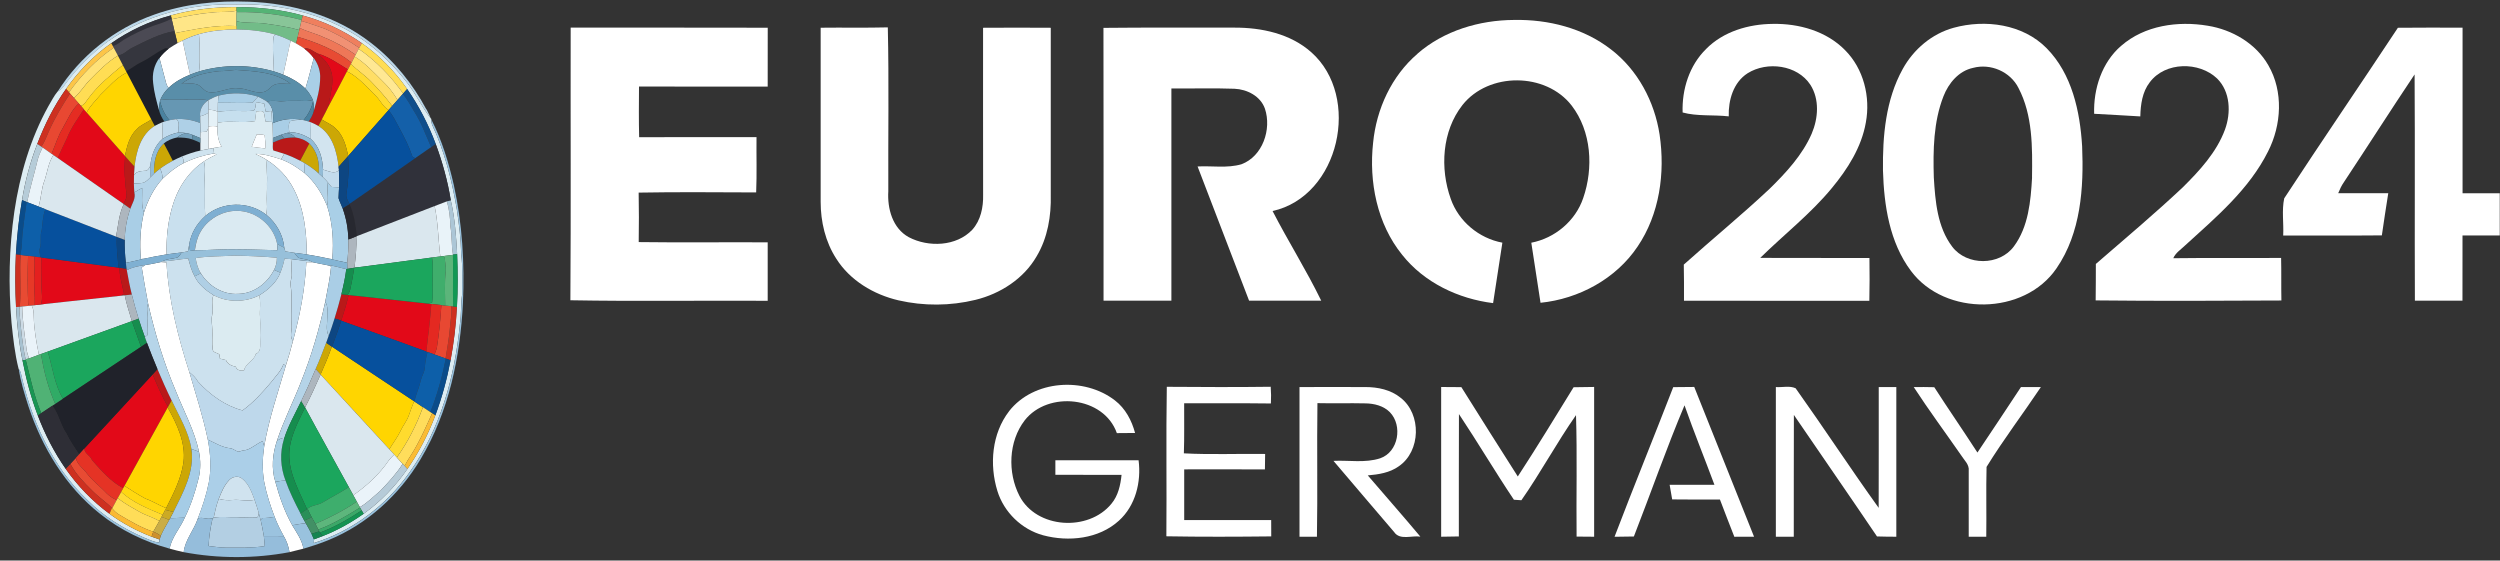 <svg width="223" height="50" viewBox="0 0 223 50" fill="none" xmlns="http://www.w3.org/2000/svg">
<rect x="0" y="0" width="223" height="50" fill="#333333" stroke="none"/>
<g clip-path="url(#clip0_1355_19024)">
<path d="M13.775 1.298C16.465 0.343 19.353 0.037 22.195 0.153C26.076 0.286 30.004 1.418 33.09 3.825C35.161 5.415 36.825 7.493 38.048 9.787L38.042 9.735C38.158 10.006 38.314 10.259 38.412 10.54C37.622 9.535 37.091 8.351 36.292 7.348C35.308 6.077 34.183 4.899 32.895 3.929C29.556 1.384 25.269 0.286 21.107 0.39C17.091 0.293 12.975 1.313 9.681 3.658C8.15 4.778 6.797 6.144 5.696 7.687C5.557 7.896 5.356 8.044 5.143 8.172C7.13 5 10.233 2.534 13.775 1.298Z" fill="#BAD7E9"/>
<path d="M9.681 3.658C12.975 1.313 17.089 0.292 21.107 0.39C25.27 0.286 29.555 1.384 32.893 3.929C34.18 4.901 35.305 6.078 36.29 7.348C37.088 8.349 37.621 9.535 38.41 10.54L38.471 10.604L38.474 10.658C38.469 10.813 38.489 10.964 38.535 11.111C39.655 13.484 40.299 16.051 40.741 18.628C40.941 19.968 41.111 21.313 41.137 22.668C41.287 23.867 41.226 25.078 41.218 26.284C41.094 27.134 41.159 27.998 41.028 28.849C40.578 33.522 39.306 38.246 36.545 42.114C34.485 45.066 31.445 47.374 27.987 48.44C27.99 48.331 27.995 48.221 28.002 48.112C28.269 48.014 28.537 47.914 28.802 47.81C30.093 47.305 31.308 46.623 32.438 45.826C33.962 44.743 35.276 43.367 36.337 41.832C37.364 40.348 38.2 38.738 38.831 37.05C39.426 35.455 39.873 33.808 40.189 32.137C40.484 30.566 40.673 28.974 40.758 27.375C40.849 25.809 40.837 24.237 40.776 22.671C40.692 21.064 40.568 19.449 40.211 17.875C39.936 16.157 39.465 14.473 38.863 12.839C38.218 11.108 37.369 9.454 36.314 7.936C35.214 6.361 33.845 4.961 32.274 3.848C30.677 2.731 28.885 1.894 27.002 1.38C25.084 0.848 23.086 0.631 21.098 0.631C19.124 0.629 17.141 0.841 15.238 1.372C13.34 1.886 11.533 2.725 9.924 3.853C8.348 4.956 6.996 6.365 5.888 7.931C4.812 9.442 3.981 11.111 3.32 12.841C2.692 14.454 2.242 16.141 1.963 17.847C1.682 19.444 1.51 21.057 1.415 22.676C1.339 24.246 1.349 25.816 1.427 27.385C1.52 28.976 1.677 30.566 2 32.129C2.322 33.805 2.761 35.46 3.367 37.057C4.002 38.735 4.827 40.342 5.852 41.815C6.927 43.348 8.243 44.719 9.757 45.826C10.907 46.67 12.176 47.35 13.507 47.866C13.746 47.955 13.986 48.038 14.228 48.123C14.211 48.209 14.198 48.297 14.187 48.384C13.698 48.364 13.269 48.11 12.82 47.945C10.982 47.146 9.244 46.062 7.828 44.637C4.631 41.622 2.775 37.453 1.843 33.225C1.797 33.107 1.735 32.996 1.658 32.893C1.318 31.553 1.171 30.158 1.026 28.782C0.742 25.48 0.804 22.144 1.281 18.863C1.768 15.597 2.706 12.368 4.318 9.469C4.58 9.033 4.807 8.563 5.132 8.17C5.345 8.044 5.546 7.896 5.685 7.685C6.786 6.142 8.138 4.778 9.671 3.656" fill="#DDEDF3"/>
<path d="M15.243 1.374C17.148 0.843 19.13 0.631 21.103 0.633C21.101 0.714 21.098 0.874 21.096 0.955C20.355 1.141 19.58 1.003 18.831 1.13C17.643 1.219 16.479 1.467 15.317 1.716L15.307 1.67C15.29 1.596 15.256 1.446 15.239 1.372" fill="#FFDF66"/>
<path d="M21.103 0.633C23.091 0.633 25.089 0.85 27.008 1.382C26.972 1.515 26.938 1.648 26.908 1.782C25.015 1.28 23.054 1.04 21.097 1.081V0.955C21.098 0.874 21.102 0.714 21.103 0.633Z" fill="#54B375"/>
<path d="M18.832 1.132C19.582 1.005 20.357 1.142 21.098 0.957V1.083C21.096 1.354 21.094 1.627 21.094 1.9C21.094 2.041 21.094 2.181 21.098 2.323C19.245 2.21 17.413 2.6 15.608 2.954L15.569 2.781C15.484 2.427 15.403 2.073 15.32 1.718C16.483 1.469 17.646 1.221 18.834 1.132" fill="#FFE687"/>
<path d="M21.096 1.082C23.053 1.043 25.014 1.283 26.907 1.783L26.885 1.872C26.834 2.081 26.787 2.287 26.738 2.495C26.728 2.541 26.706 2.632 26.694 2.677C25.73 2.409 24.74 2.255 23.75 2.116C22.87 1.973 21.965 2.106 21.091 1.899C21.091 1.626 21.091 1.353 21.093 1.082" fill="#88C598"/>
<path d="M9.929 3.855C11.537 2.727 13.344 1.888 15.242 1.374C15.259 1.448 15.293 1.598 15.31 1.672C14.794 1.947 14.234 2.119 13.683 2.299C12.781 2.624 11.911 3.035 11.086 3.523C10.754 3.734 10.457 4.01 10.064 4.108C10.03 4.044 9.963 3.917 9.929 3.855ZM38.458 13.121C38.593 13.027 38.729 12.934 38.866 12.843C39.468 14.475 39.938 16.161 40.214 17.879C40.091 17.904 39.969 17.933 39.849 17.965C39.485 18.1 39.128 18.25 38.764 18.383C36.455 19.276 34.148 20.172 31.838 21.064C31.711 20.099 31.598 19.114 31.185 18.219L31.17 18.186C33.138 16.843 35.081 15.469 37.035 14.11C37.509 13.779 37.986 13.456 38.458 13.123" fill="#30313A"/>
<path d="M27.007 1.384C28.888 1.898 30.681 2.735 32.278 3.851C32.199 3.993 32.119 4.133 32.043 4.274C31.092 3.611 30.067 3.05 29.01 2.576C28.303 2.339 27.606 2.066 26.887 1.872L26.909 1.783C26.939 1.648 26.973 1.517 27.009 1.384" fill="#EF7F5E"/>
<path d="M15.309 1.672L15.32 1.717C15.403 2.071 15.484 2.425 15.568 2.78C14.205 2.997 12.975 3.681 11.752 4.283C11.332 4.498 11.004 4.908 10.508 4.948C10.387 4.719 10.261 4.49 10.143 4.259C10.123 4.22 10.082 4.146 10.063 4.107C10.454 4.01 10.754 3.734 11.085 3.523C11.911 3.035 12.779 2.624 13.682 2.298C14.235 2.118 14.795 1.945 15.309 1.672Z" fill="#4B4A54"/>
<path d="M21.095 1.899C21.968 2.107 22.873 1.974 23.754 2.117C24.744 2.255 25.733 2.41 26.698 2.678C26.649 2.878 26.601 3.08 26.556 3.282C26.508 3.479 26.461 3.676 26.413 3.875C26.253 3.791 26.092 3.708 25.931 3.629C25.498 3.419 25.055 3.232 24.593 3.092C23.463 2.758 22.281 2.647 21.105 2.627C21.105 2.551 21.1 2.4 21.098 2.324C21.096 2.182 21.095 2.043 21.095 1.901" fill="#72BC88"/>
<path d="M26.887 1.872C27.606 2.066 28.303 2.339 29.011 2.576C30.07 3.049 31.093 3.61 32.044 4.276L31.996 4.362C31.902 4.535 31.81 4.71 31.721 4.884C30.846 4.274 29.916 3.735 28.918 3.344C28.215 3.004 27.441 2.842 26.74 2.495C26.788 2.286 26.837 2.081 26.887 1.872Z" fill="#F19174"/>
<path d="M15.608 2.952C17.413 2.599 19.246 2.208 21.098 2.321C21.098 2.396 21.103 2.55 21.105 2.624C19.976 2.637 18.84 2.733 17.752 3.045C17.244 3.186 16.755 3.382 16.287 3.616C16.133 3.692 15.979 3.767 15.83 3.848C15.752 3.55 15.68 3.252 15.61 2.952" fill="#FFDE5D"/>
<path d="M26.74 2.495C27.44 2.84 28.213 3.004 28.917 3.344C29.913 3.735 30.846 4.274 31.72 4.884C31.7 4.924 31.658 5.007 31.637 5.047C31.544 5.227 31.455 5.406 31.362 5.586C29.962 4.461 28.259 3.794 26.554 3.282C26.601 3.081 26.647 2.879 26.698 2.677C26.708 2.632 26.73 2.541 26.741 2.495" fill="#EE7758"/>
<path d="M21.104 2.625C22.279 2.645 23.46 2.756 24.592 3.09C24.548 3.129 24.457 3.204 24.411 3.245C24.267 4.279 24.421 5.327 24.426 6.368C22.293 5.748 19.972 5.743 17.834 6.349C17.695 5.254 17.849 4.146 17.749 3.046C18.837 2.734 19.974 2.638 21.102 2.625" fill="#D6E6F0"/>
<path d="M11.752 4.281C12.975 3.679 14.205 2.996 15.569 2.778L15.608 2.952C15.675 3.252 15.75 3.55 15.828 3.848C15.562 3.993 15.315 4.163 15.061 4.325C14.912 4.308 14.755 4.269 14.621 4.358C13.911 4.705 13.297 5.216 12.583 5.556C12.109 5.775 11.715 6.127 11.245 6.354C11.147 6.171 11.05 5.987 10.955 5.803C10.812 5.524 10.668 5.243 10.519 4.965L10.509 4.946C11.005 4.906 11.333 4.496 11.752 4.281Z" fill="#35363E"/>
<path d="M16.285 3.618C16.756 3.384 17.244 3.188 17.75 3.047C17.848 4.147 17.696 5.255 17.835 6.35C17.539 6.443 17.244 6.542 16.959 6.656C16.7 5.651 16.525 4.627 16.285 3.618Z" fill="#C2DBEC"/>
<path d="M24.59 3.09C25.052 3.228 25.497 3.416 25.928 3.627C25.69 4.636 25.5 5.655 25.264 6.662C24.988 6.553 24.707 6.455 24.424 6.366C24.418 5.325 24.265 4.279 24.409 3.243C24.455 3.204 24.545 3.127 24.59 3.088" fill="#C5DEEE"/>
<path d="M26.554 3.283C28.259 3.795 29.964 4.462 31.362 5.587L31.296 5.713C31.21 5.877 31.123 6.038 31.037 6.202C30.157 5.659 29.3 5.046 28.29 4.763C27.926 4.585 27.579 4.229 27.141 4.332C26.902 4.169 26.662 4.014 26.412 3.876C26.459 3.679 26.506 3.481 26.554 3.283ZM1.828 22.742C2.053 22.766 2.278 22.791 2.503 22.818C2.454 24.273 2.447 25.727 2.519 27.182C2.592 27.196 2.738 27.226 2.809 27.238L2.829 27.258C2.545 27.285 2.261 27.31 1.976 27.339C1.926 27.346 1.824 27.357 1.773 27.364C1.875 25.826 1.748 24.282 1.826 22.741M6.272 41.376C6.439 41.198 6.605 41.019 6.771 40.841C6.869 41.434 7.419 41.774 7.752 42.23C8.265 42.914 8.968 43.411 9.545 44.036C9.794 44.277 10.095 44.455 10.408 44.604C10.273 44.851 10.141 45.1 10.009 45.348L9.987 45.321C9.445 44.759 8.776 44.337 8.236 43.775C7.495 43.052 6.762 42.299 6.273 41.376" fill="#E84B33"/>
<path d="M15.828 3.848C15.977 3.767 16.131 3.692 16.285 3.616C16.523 4.625 16.699 5.649 16.958 6.654C16.259 6.942 15.579 7.308 15.036 7.84C14.945 7.71 14.857 7.574 14.821 7.417C14.61 6.671 14.437 5.917 14.223 5.17C14.458 4.847 14.752 4.574 15.063 4.327C15.317 4.165 15.564 3.995 15.83 3.85M25.929 3.628C26.09 3.708 26.251 3.789 26.412 3.873C26.662 4.012 26.902 4.168 27.141 4.33C27.459 4.574 27.75 4.855 27.988 5.179C27.731 6.085 27.528 7.005 27.24 7.901C26.68 7.352 25.987 6.958 25.265 6.663C25.501 5.654 25.689 4.635 25.929 3.628ZM18.582 11.288C18.858 11.232 19.14 11.221 19.415 11.296C19.36 11.913 19.445 12.543 19.77 13.08C19.523 13.117 19.279 13.154 19.037 13.2C18.892 13.228 18.748 13.259 18.604 13.289C18.57 12.669 18.628 12.049 18.582 11.431V11.288ZM16.359 14.564C17.219 14.133 18.142 13.843 19.091 13.683C19.147 13.705 19.261 13.751 19.318 13.774C18.937 13.971 18.543 14.145 18.195 14.396C16.76 15.341 15.803 16.87 15.351 18.5C14.96 19.86 14.821 21.283 14.862 22.693C14.184 22.806 13.509 22.925 12.842 23.077C12.773 23.084 12.634 23.097 12.566 23.104C12.445 21.719 12.512 20.318 12.839 18.964C13.194 17.855 13.718 16.788 14.515 15.928C15.075 15.406 15.667 14.903 16.359 14.564ZM22.795 13.732C23.581 13.717 24.332 13.981 25.075 14.214C25.835 14.488 26.516 14.935 27.151 15.427C28.079 16.205 28.717 17.259 29.176 18.364C29.675 19.893 29.775 21.517 29.638 23.111C29.577 23.104 29.451 23.087 29.389 23.079C28.717 22.932 28.042 22.804 27.364 22.696C27.35 20.726 27.142 18.686 26.224 16.907C25.687 15.826 24.83 14.919 23.81 14.276C23.488 14.062 23.136 13.902 22.795 13.729M12.964 23.641C13.428 23.565 13.891 23.483 14.35 23.375C14.515 23.385 14.683 23.397 14.85 23.41C15.045 26.752 15.864 30.021 16.892 33.198C17.471 35.194 18.117 37.177 18.538 39.215C18.777 40.47 18.863 41.77 18.628 43.032C18.411 44.135 18.056 45.204 17.647 46.25C17.31 47.288 16.508 48.144 16.385 49.252C15.962 49.159 15.542 49.055 15.126 48.937C15.327 47.903 16.068 47.114 16.484 46.173C17.031 45.054 17.423 43.867 17.716 42.661C17.912 41.888 17.897 41.076 17.753 40.296C17.349 38.408 16.405 36.695 15.696 34.911C14.615 32.381 13.82 29.74 13.209 27.062C13.008 25.996 12.812 24.93 12.644 23.857C12.749 23.784 12.856 23.712 12.964 23.641ZM26.136 30.407C26.763 28.115 27.208 25.764 27.328 23.387C27.518 23.387 27.707 23.387 27.898 23.39C28.349 23.498 28.807 23.574 29.26 23.668C29.328 23.693 29.465 23.744 29.531 23.769C29.438 24.832 29.204 25.88 29.008 26.927C28.477 29.351 27.784 31.741 26.855 34.045C26.175 35.816 25.297 37.507 24.704 39.311C24.312 40.49 24.18 41.782 24.561 42.983C24.923 44.32 25.386 45.641 26.066 46.853C26.464 47.517 26.933 48.162 27.066 48.942C26.653 49.053 26.239 49.153 25.825 49.25C25.74 48.747 25.576 48.258 25.312 47.819C25.002 47.266 24.721 46.697 24.497 46.106C24.109 45.092 23.771 44.056 23.566 42.988C23.382 41.94 23.41 40.861 23.566 39.811C23.986 37.367 24.796 35.014 25.489 32.639C25.728 31.903 25.946 31.159 26.136 30.407Z" fill="white"/>
<path d="M5.892 7.933C7 6.366 8.35 4.958 9.928 3.855C9.962 3.917 10.03 4.044 10.063 4.108C10.082 4.145 10.123 4.22 10.143 4.258C8.578 5.32 7.25 6.703 6.152 8.234C6.064 8.133 5.976 8.034 5.892 7.933Z" fill="#FCC548"/>
<path d="M32.043 4.274C32.121 4.133 32.198 3.991 32.278 3.852C33.848 4.965 35.218 6.363 36.318 7.94C36.196 8.074 36.079 8.207 35.962 8.342C34.871 6.809 33.548 5.438 31.997 4.362L32.044 4.276L32.043 4.274Z" fill="#FFDD54"/>
<path d="M10.143 4.258C10.262 4.488 10.385 4.717 10.509 4.946L10.519 4.965C9.583 5.517 8.827 6.309 8.066 7.072C7.536 7.594 7.166 8.258 6.596 8.741C6.477 8.61 6.362 8.475 6.247 8.342L6.154 8.233C7.251 6.703 8.58 5.319 10.145 4.256" fill="#FFE277"/>
<path d="M14.623 4.36C14.756 4.271 14.914 4.31 15.063 4.327C14.75 4.574 14.455 4.849 14.222 5.171C13.748 5.799 13.56 6.606 13.664 7.38C13.741 8.207 13.965 9.011 14.183 9.809C14.271 10.183 14.452 10.525 14.665 10.844C14.618 10.86 14.52 10.896 14.472 10.911C14.242 11.004 14.019 11.111 13.802 11.234C13.701 11.041 13.599 10.847 13.498 10.655C12.762 9.265 12.043 7.866 11.309 6.474C11.293 6.444 11.261 6.385 11.246 6.356C11.716 6.129 12.111 5.777 12.584 5.558C13.298 5.218 13.914 4.707 14.623 4.36ZM14.616 12.802C14.946 12.508 15.369 12.356 15.795 12.263C16.245 12.268 16.705 12.282 17.137 12.427C17.387 12.516 17.631 12.627 17.873 12.74V13.431C17.309 13.547 16.768 13.742 16.235 13.954C15.956 14.072 15.682 14.2 15.415 14.339C15.159 13.82 14.887 13.313 14.616 12.802Z" fill="#1E2129"/>
<path d="M27.141 4.332C27.579 4.229 27.926 4.584 28.29 4.763C28.845 5.192 29.359 5.72 29.552 6.412C29.851 7.436 29.401 8.458 29.311 9.476C29.122 9.877 28.916 10.269 28.706 10.658C28.603 10.85 28.501 11.044 28.403 11.238C28.19 11.115 27.967 11.009 27.74 10.914C27.687 10.896 27.586 10.859 27.535 10.84C27.73 10.556 27.902 10.251 27.985 9.914C28.274 8.89 28.579 7.845 28.56 6.772C28.542 6.2 28.322 5.646 27.99 5.182C27.752 4.859 27.459 4.578 27.143 4.333M25.343 12.346C25.666 12.282 25.996 12.26 26.327 12.258C26.789 12.322 27.237 12.491 27.591 12.801C27.315 13.309 27.046 13.822 26.779 14.334C26.32 14.098 25.847 13.891 25.36 13.72C25.038 13.609 24.707 13.535 24.389 13.424C24.292 13.207 24.358 12.947 24.343 12.717C24.668 12.573 24.999 12.437 25.344 12.346M11.169 13.938C11.442 14.251 11.714 14.566 12.005 14.862C11.98 15.12 11.964 15.378 11.953 15.637C11.943 15.882 11.941 16.126 11.944 16.37C11.949 16.636 11.963 16.901 11.983 17.167C12.127 17.692 11.799 18.144 11.626 18.615C11.432 18.477 11.235 18.341 11.041 18.204L11.012 18.186C11.144 17.911 11.337 17.633 11.281 17.313C11.146 16.195 11.043 15.065 11.169 13.939M10.635 23.884C10.853 23.911 11.073 23.939 11.293 23.968C11.298 23.998 11.306 24.057 11.312 24.088C11.442 24.819 11.579 25.55 11.761 26.269C11.55 26.293 11.338 26.316 11.129 26.341C11.044 26.352 10.875 26.368 10.79 26.378C10.882 26.316 10.973 26.252 11.063 26.186C10.887 25.425 10.685 24.666 10.636 23.882M29.843 28.398C30.063 27.686 30.271 26.971 30.45 26.249C30.634 26.267 30.82 26.288 31.008 26.308C31.03 26.309 31.078 26.314 31.101 26.318C30.92 27.086 30.689 27.84 30.447 28.59C30.245 28.526 30.042 28.462 29.844 28.398M13.616 33.406C13.761 33.249 13.903 33.089 14.047 32.929C14.443 33.867 14.857 34.8 15.307 35.717C15.201 35.905 15.098 36.094 14.993 36.284C14.443 35.37 14.037 34.381 13.616 33.406Z" fill="#B91919"/>
<path d="M31.72 4.884C31.81 4.709 31.901 4.535 31.996 4.362C33.549 5.436 34.87 6.808 35.962 8.342L35.921 8.387C35.765 8.563 35.611 8.741 35.456 8.918C35.104 8.323 34.679 7.773 34.178 7.294C33.373 6.501 32.605 5.65 31.636 5.049C31.656 5.009 31.698 4.926 31.719 4.886" fill="#FFE893"/>
<path d="M28.289 4.761C29.299 5.044 30.156 5.655 31.036 6.199C31.014 6.238 30.972 6.319 30.95 6.359C30.403 7.397 29.877 8.446 29.31 9.474C29.4 8.456 29.85 7.434 29.551 6.41C29.358 5.717 28.843 5.19 28.289 4.761ZM7.477 9.746C7.558 9.841 7.641 9.937 7.727 10.033C8.866 11.323 10.004 12.615 11.141 13.907L11.168 13.937C11.041 15.062 11.145 16.192 11.28 17.311C11.336 17.631 11.143 17.911 11.011 18.183C9.055 16.819 7.103 15.457 5.147 14.092C5.423 13.491 5.685 12.881 5.986 12.29C6.35 11.37 6.946 10.572 7.477 9.745M3.694 22.972C5.985 23.274 8.277 23.573 10.568 23.875L10.634 23.885C10.683 24.667 10.884 25.428 11.06 26.189C10.97 26.255 10.879 26.319 10.788 26.381C8.505 26.629 6.222 26.883 3.939 27.124C3.868 27.119 3.726 27.109 3.655 27.106C3.835 26.627 3.706 26.115 3.696 25.622C3.706 24.741 3.643 23.858 3.696 22.976M31.1 26.316C33.453 26.565 35.801 26.831 38.155 27.079C38.234 27.089 38.393 27.106 38.474 27.114C38.373 28.532 38.195 29.942 38.028 31.355C35.497 30.442 32.973 29.512 30.439 28.611L30.445 28.59C30.687 27.84 30.921 27.085 31.1 26.317M7.518 40.013C9.559 37.818 11.574 35.602 13.614 33.405C14.036 34.382 14.442 35.371 14.992 36.284C14.983 36.299 14.964 36.333 14.956 36.348C13.67 38.677 12.388 41.008 11.102 43.338C11.075 43.39 11.019 43.491 10.992 43.542C9.874 42.962 9.032 41.975 8.209 41.045C8.055 40.631 7.548 40.481 7.519 40.011" fill="#E20918"/>
<path d="M8.066 7.074C8.827 6.311 9.582 5.519 10.519 4.967C10.668 5.245 10.812 5.526 10.956 5.806C9.893 6.676 8.812 7.552 7.978 8.654C7.74 8.932 7.582 9.312 7.217 9.449C7.169 9.393 7.073 9.286 7.027 9.23C6.885 9.067 6.74 8.907 6.598 8.745C7.168 8.261 7.538 7.599 8.068 7.076" fill="#FFDD54"/>
<path d="M31.362 5.586C31.455 5.406 31.545 5.228 31.638 5.047C32.607 5.649 33.375 6.499 34.18 7.293C34.679 7.771 35.106 8.322 35.458 8.916C35.298 9.095 35.138 9.273 34.982 9.452C34.427 8.707 33.808 8.014 33.164 7.345C32.592 6.744 31.898 6.279 31.296 5.713L31.362 5.586Z" fill="#FFDE66"/>
<path d="M13.661 7.38C13.559 6.607 13.745 5.799 14.219 5.17C14.434 5.915 14.606 6.671 14.818 7.417C14.853 7.574 14.941 7.71 15.033 7.84C14.74 8.13 14.49 8.465 14.325 8.842C14.31 8.883 14.281 8.965 14.268 9.006C14.221 9.27 14.187 9.538 14.178 9.807C13.96 9.009 13.737 8.206 13.659 7.379" fill="#A7CDE5"/>
<path d="M27.99 5.181C28.323 5.644 28.541 6.198 28.56 6.771C28.579 7.844 28.274 8.888 27.985 9.912C28.01 9.611 27.988 9.307 27.932 9.011C27.929 8.989 27.922 8.947 27.917 8.925C27.746 8.553 27.523 8.202 27.242 7.903C27.53 7.007 27.733 6.087 27.99 5.181ZM29.174 18.366C29.362 17.677 29.11 16.965 29.25 16.277C29.355 16.409 29.462 16.543 29.568 16.675C29.793 16.688 30.018 16.7 30.245 16.713C30.24 17.034 30.194 17.354 30.198 17.675C30.291 17.992 30.453 18.282 30.565 18.592C30.89 19.479 31.052 20.422 31.074 21.366C31.096 22.058 31.045 22.75 30.969 23.438C30.44 23.333 29.913 23.208 29.389 23.08C29.452 23.089 29.577 23.106 29.638 23.112C29.775 21.519 29.673 19.895 29.174 18.366Z" fill="#A9CFE7"/>
<path d="M31.036 6.199C31.122 6.036 31.209 5.874 31.295 5.711C31.899 6.279 32.591 6.743 33.163 7.343C33.807 8.012 34.425 8.707 34.98 9.45C34.871 9.572 34.767 9.694 34.66 9.816C34.147 9.521 33.926 8.94 33.511 8.542C32.716 7.754 31.963 6.875 30.948 6.358C30.97 6.317 31.012 6.236 31.035 6.198M36.94 35.797L36.959 35.809C37.214 35.977 37.47 36.149 37.725 36.319C37.155 37.908 36.375 39.425 35.398 40.805C35.337 40.739 35.217 40.609 35.159 40.544C35.012 40.387 34.866 40.232 34.726 40.072C35.054 39.523 35.455 39.016 35.727 38.435C35.949 37.955 36.303 37.542 36.472 37.037C36.615 36.617 36.775 36.205 36.94 35.795" fill="#FFDB2E"/>
<path d="M10.954 5.806C11.048 5.989 11.146 6.175 11.243 6.356C11.258 6.385 11.29 6.444 11.305 6.474C10.372 6.922 9.71 7.748 8.973 8.443C8.543 8.962 8.042 9.432 7.727 10.035C7.643 9.939 7.56 9.843 7.477 9.749C7.387 9.648 7.301 9.548 7.215 9.449C7.582 9.314 7.739 8.934 7.976 8.654C8.81 7.552 9.891 6.676 10.954 5.806Z" fill="#FFD81C"/>
<path d="M17.834 6.349C19.971 5.743 22.294 5.748 24.427 6.368C24.71 6.457 24.989 6.555 25.266 6.664C25.99 6.959 26.682 7.353 27.242 7.902C27.523 8.202 27.746 8.552 27.917 8.924C27.668 8.982 27.415 9.024 27.161 9.009C26.457 8.985 25.752 8.983 25.051 9.044C24.632 9 24.21 8.972 23.793 9.047C23.547 8.884 23.285 8.748 23.02 8.625C21.888 8.254 20.649 8.227 19.499 8.527C19.183 8.63 18.88 8.768 18.592 8.933L18.547 8.961C18.144 8.827 17.719 8.908 17.308 8.892C16.315 8.859 15.319 8.956 14.329 8.844C14.493 8.466 14.742 8.131 15.036 7.841C15.579 7.309 16.261 6.944 16.958 6.656C17.246 6.543 17.54 6.443 17.834 6.349ZM19.558 6.346C18.379 6.47 17.139 6.738 16.188 7.474C16.627 7.496 17.071 7.393 17.503 7.51C17.949 7.607 18.152 8.114 18.597 8.217C19.502 8.375 20.326 7.761 21.236 7.875C22.018 7.865 22.724 8.387 23.512 8.205C23.96 8.116 24.168 7.614 24.608 7.513C25.036 7.393 25.478 7.506 25.914 7.474C24.532 6.403 22.701 6.361 21.033 6.235C20.543 6.278 20.052 6.347 19.558 6.346Z" fill="#598EA9"/>
<path d="M19.558 6.347C20.052 6.348 20.543 6.279 21.034 6.235C22.702 6.362 24.53 6.404 25.914 7.475C25.478 7.505 25.036 7.394 24.608 7.514C24.168 7.615 23.96 8.117 23.512 8.206C22.724 8.388 22.017 7.866 21.237 7.876C20.326 7.763 19.503 8.378 18.598 8.218C18.153 8.117 17.948 7.608 17.503 7.51C17.072 7.393 16.627 7.495 16.189 7.475C17.139 6.739 18.379 6.469 19.558 6.347Z" fill="#6293AE"/>
<path d="M29.312 9.474C29.878 8.446 30.404 7.397 30.951 6.359C31.966 6.876 32.719 7.756 33.514 8.544C33.928 8.943 34.15 9.524 34.663 9.817L34.656 9.824C33.458 11.183 32.254 12.538 31.064 13.904C30.868 13.041 30.648 12.115 29.97 11.488C29.619 11.111 29.12 10.943 28.704 10.655C28.914 10.265 29.12 9.873 29.31 9.472M8.974 8.443C9.711 7.747 10.373 6.922 11.306 6.474C12.041 7.865 12.76 9.265 13.496 10.655C13.078 10.971 12.548 11.126 12.196 11.532C11.531 12.149 11.33 13.062 11.142 13.907C10.004 12.615 8.865 11.325 7.729 10.033C8.045 9.43 8.546 8.962 8.974 8.441M29.601 30.917L29.618 30.928C32.062 32.544 34.493 34.183 36.941 35.795C36.776 36.206 36.617 36.619 36.473 37.037C36.303 37.542 35.95 37.955 35.728 38.435C35.456 39.016 35.055 39.523 34.727 40.072C32.688 37.845 30.641 35.629 28.593 33.412V33.405C28.951 32.585 29.315 31.765 29.601 30.917ZM11.104 43.338C12.389 41.008 13.672 38.679 14.957 36.348C15.784 37.828 16.578 39.476 16.37 41.217C16.167 42.683 15.477 44.019 14.817 45.322C14.176 45.066 13.594 44.691 12.944 44.458C12.31 44.12 11.711 43.72 11.104 43.336" fill="#FFD500"/>
<path d="M5.893 7.933C5.978 8.034 6.066 8.133 6.154 8.234L6.247 8.344C5.553 9.413 4.895 10.508 4.377 11.674C4.159 12.149 3.993 12.65 3.691 13.083C3.569 13.003 3.447 12.922 3.325 12.842C3.987 11.114 4.817 9.443 5.893 7.933ZM1.422 22.678C1.523 22.688 1.728 22.706 1.83 22.716V22.743C1.748 24.285 1.877 25.829 1.774 27.367C1.689 27.374 1.518 27.384 1.432 27.389C1.354 25.819 1.344 24.249 1.42 22.679M40.251 27.311C40.293 27.316 40.376 27.326 40.418 27.331C40.504 27.342 40.675 27.367 40.761 27.377C40.677 28.974 40.487 30.566 40.193 32.139C40.049 32.086 39.906 32.034 39.763 31.984L39.743 31.975C39.889 31.078 40.054 30.18 40.13 29.27C40.171 28.617 40.332 27.968 40.251 27.311ZM5.861 41.817C5.996 41.669 6.133 41.522 6.272 41.376C6.759 42.299 7.494 43.052 8.235 43.774C8.776 44.337 9.444 44.758 9.986 45.321C9.913 45.489 9.838 45.657 9.766 45.828C8.25 44.719 6.935 43.35 5.861 41.817Z" fill="#CD3020"/>
<path d="M36.317 7.939C37.372 9.457 38.222 11.111 38.866 12.842C38.727 12.935 38.592 13.026 38.457 13.12C37.978 12.047 37.579 10.931 36.941 9.935C36.618 9.408 36.342 8.845 35.921 8.386L35.96 8.34C36.077 8.205 36.193 8.072 36.315 7.938" fill="#0F4E8C"/>
<path d="M6.247 8.344C6.362 8.479 6.477 8.612 6.595 8.743C6.739 8.905 6.883 9.067 7.025 9.228C6.364 9.819 6.041 10.672 5.601 11.421C5.166 12.14 4.929 12.951 4.599 13.719C4.33 13.534 4.063 13.341 3.797 13.155C3.77 13.136 3.718 13.101 3.692 13.082C3.995 12.651 4.163 12.147 4.379 11.672C4.897 10.507 5.555 9.412 6.249 8.342M39.371 27.216C39.456 27.226 39.626 27.244 39.713 27.254C39.889 27.273 40.07 27.293 40.249 27.313C40.33 27.972 40.169 28.619 40.129 29.272C40.053 30.182 39.887 31.078 39.742 31.977C39.412 31.858 39.085 31.738 38.757 31.622C38.838 31.41 38.934 31.199 38.975 30.975C39.173 29.73 39.293 28.474 39.371 27.217" fill="#E84832"/>
<path d="M19.499 8.528C20.649 8.228 21.888 8.253 23.019 8.625C22.843 8.789 22.703 8.986 22.537 9.158C21.507 9.222 20.47 9.144 19.438 9.173C19.448 8.957 19.474 8.743 19.499 8.529M24.334 10.988C25.136 10.643 26.039 10.512 26.902 10.689C26.562 10.705 26.213 10.704 25.887 10.805C25.691 11.105 25.768 11.469 25.811 11.799C25.745 11.817 25.611 11.854 25.545 11.871C25.383 11.916 25.226 11.965 25.068 12.021C24.825 12.107 24.586 12.204 24.346 12.304C24.339 11.913 24.327 11.524 24.322 11.133L24.336 10.99M12.685 16.764C12.707 17.497 12.578 18.258 12.837 18.964C12.51 20.318 12.441 21.72 12.565 23.104C12.634 23.097 12.771 23.084 12.84 23.077C12.304 23.212 11.768 23.338 11.226 23.448C11.15 22.767 11.111 22.082 11.123 21.396C11.145 20.45 11.313 19.508 11.624 18.613C11.796 18.142 12.123 17.691 11.981 17.165C12.209 17.022 12.443 16.889 12.683 16.764" fill="#A9CEE6"/>
<path d="M35.457 8.917C35.612 8.742 35.765 8.563 35.922 8.386C36.343 8.846 36.619 9.409 36.942 9.936C37.58 10.93 37.979 12.048 38.458 13.121C37.988 13.454 37.509 13.778 37.035 14.108C36.954 14.069 36.876 14.032 36.797 13.993C36.494 13.082 36.061 12.218 35.597 11.379C35.313 10.844 35.044 10.293 34.653 9.825L34.66 9.818C34.765 9.697 34.872 9.574 34.98 9.452C35.136 9.272 35.296 9.095 35.455 8.917" fill="#1460A9"/>
<path d="M18.59 8.933C18.878 8.768 19.181 8.63 19.497 8.527C19.47 8.741 19.446 8.955 19.436 9.17C19.428 9.438 19.429 9.704 19.429 9.972C19.174 9.827 18.883 9.797 18.595 9.788C18.588 9.502 18.587 9.217 18.588 8.933" fill="#D0E3EF"/>
<path d="M22.538 9.157C22.704 8.985 22.842 8.788 23.02 8.625C23.285 8.748 23.548 8.886 23.793 9.048C24.409 9.499 24.419 10.304 24.336 10.988L24.323 11.131C24.307 11.067 24.279 10.939 24.262 10.875C24.243 10.55 24.241 10.225 24.221 9.902C24.045 9.92 23.871 9.937 23.697 9.956C23.653 9.718 23.61 9.479 23.568 9.241C23.329 9.194 23.091 9.149 22.852 9.107C22.787 9.356 22.825 9.666 22.644 9.865C21.58 9.994 20.494 9.787 19.432 9.972C19.432 9.706 19.43 9.439 19.439 9.171C20.472 9.142 21.508 9.221 22.538 9.157Z" fill="#B9D6E9"/>
<path d="M14.272 9.007C14.287 8.967 14.316 8.884 14.33 8.844C15.319 8.957 16.316 8.859 17.309 8.893C17.722 8.908 18.145 8.829 18.547 8.962C18.085 9.283 17.774 9.8 17.857 10.378C17.857 10.579 17.86 10.781 17.867 10.983C17.185 10.7 16.448 10.572 15.71 10.626C15.516 10.653 15.323 10.685 15.132 10.723C14.68 10.245 14.419 9.64 14.271 9.009" fill="#6697B3"/>
<path d="M18.545 8.962L18.59 8.934C18.589 9.218 18.59 9.505 18.597 9.789C18.597 9.852 18.601 9.976 18.602 10.039C18.384 10.212 18.12 10.301 17.856 10.379C17.773 9.801 18.083 9.284 18.546 8.962" fill="#BDD8EB"/>
<path d="M23.791 9.048C24.209 8.972 24.63 9.001 25.049 9.044C25.75 8.984 26.455 8.985 27.159 9.009C27.414 9.024 27.668 8.982 27.915 8.925C27.92 8.947 27.927 8.989 27.93 9.011C27.8 9.649 27.492 10.222 27.078 10.719C27.034 10.712 26.944 10.697 26.9 10.688C26.037 10.511 25.136 10.643 24.332 10.988C24.415 10.304 24.405 9.499 23.789 9.048" fill="#6898B3"/>
<path d="M14.272 9.007C14.419 9.64 14.68 10.243 15.132 10.722C14.973 10.755 14.817 10.794 14.665 10.843C14.452 10.524 14.269 10.182 14.183 9.809C14.193 9.539 14.225 9.271 14.272 9.007ZM27.08 10.718C27.495 10.221 27.803 9.647 27.933 9.01C27.989 9.307 28.009 9.61 27.985 9.911C27.903 10.248 27.73 10.553 27.535 10.838C27.385 10.791 27.233 10.754 27.082 10.718" fill="#4A829F"/>
<path d="M22.852 9.106C23.09 9.149 23.329 9.194 23.567 9.241C23.609 9.479 23.652 9.718 23.696 9.955C23.868 9.937 24.044 9.92 24.22 9.901C24.24 10.225 24.242 10.55 24.261 10.875C24.064 10.863 23.872 10.85 23.679 10.836C23.633 10.56 23.611 10.277 23.521 10.009C23.352 9.827 23.075 9.949 22.86 9.928C22.823 10.22 22.784 10.513 22.745 10.804C21.649 11.003 20.524 10.749 19.426 10.941C19.431 10.619 19.426 10.296 19.433 9.972C20.495 9.787 21.581 9.994 22.645 9.864C22.826 9.666 22.787 9.354 22.853 9.106" fill="#C6DFEE"/>
<path d="M5.602 11.421C6.042 10.671 6.365 9.819 7.026 9.228C7.074 9.284 7.168 9.391 7.216 9.447C7.302 9.548 7.388 9.647 7.478 9.747C6.947 10.574 6.351 11.37 5.988 12.292C5.686 12.883 5.426 13.491 5.148 14.094C5.02 14.007 4.893 13.921 4.766 13.833C4.724 13.805 4.641 13.749 4.599 13.72C4.929 12.952 5.165 12.142 5.6 11.423" fill="#E52C22"/>
<path d="M18.598 9.789C18.885 9.797 19.176 9.827 19.432 9.972C19.425 10.296 19.43 10.619 19.425 10.941C19.423 11.03 19.418 11.209 19.415 11.298C19.141 11.222 18.856 11.234 18.582 11.289C18.576 10.872 18.598 10.456 18.603 10.04C18.603 9.977 18.599 9.853 18.598 9.79" fill="#E5F1F7"/>
<path d="M22.858 9.928C23.075 9.948 23.351 9.827 23.52 10.009C23.609 10.277 23.631 10.559 23.677 10.836C23.87 10.849 24.064 10.863 24.259 10.874C24.274 10.938 24.305 11.066 24.32 11.13C24.325 11.521 24.337 11.912 24.343 12.301C24.343 12.405 24.342 12.611 24.34 12.715C24.355 12.948 24.289 13.207 24.386 13.423C24.704 13.534 25.035 13.608 25.357 13.719C25.26 13.883 25.167 14.048 25.073 14.213C24.33 13.98 23.579 13.716 22.792 13.731C23.134 13.905 23.486 14.063 23.807 14.278C23.746 14.977 23.856 15.675 23.814 16.374C23.833 16.979 23.777 17.583 23.809 18.188C23.828 18.51 23.809 18.835 23.745 19.151C22.193 17.924 19.796 17.969 18.304 19.273C18.238 18.269 18.301 17.262 18.26 16.258C18.216 15.636 18.36 15.006 18.192 14.396C18.541 14.147 18.935 13.974 19.316 13.775C19.258 13.753 19.145 13.707 19.089 13.684C19.067 13.524 19.05 13.362 19.035 13.2C19.277 13.155 19.522 13.118 19.767 13.081C19.443 12.544 19.358 11.914 19.412 11.297C19.414 11.208 19.419 11.031 19.422 10.94C20.52 10.748 21.647 11.002 22.741 10.804C22.78 10.512 22.819 10.219 22.857 9.928M22.449 13.089C22.85 13.15 23.256 13.206 23.662 13.238C23.702 12.84 23.652 12.443 23.602 12.05C23.372 11.991 23.136 11.991 22.901 11.991C22.736 12.352 22.604 12.727 22.449 13.089Z" fill="#DBEBF2"/>
<path d="M31.065 13.906C32.254 12.54 33.459 11.184 34.657 9.826C35.047 10.294 35.316 10.844 35.599 11.381C36.062 12.22 36.495 13.084 36.798 13.995C36.876 14.034 36.956 14.071 37.037 14.11C35.081 15.469 33.137 16.845 31.172 18.186C31.033 17.898 30.828 17.608 30.908 17.273C31.072 16.169 31.146 15.049 31.04 13.938L31.067 13.906M3.718 20.55C3.808 19.919 3.81 19.265 4.048 18.662C6.151 19.478 8.254 20.286 10.355 21.108C10.372 21.113 10.406 21.127 10.422 21.133C10.375 22.051 10.494 22.964 10.57 23.875C8.279 23.574 5.987 23.274 3.696 22.974C3.678 22.973 3.64 22.968 3.622 22.964C3.557 22.678 3.48 22.38 3.574 22.092C3.73 21.588 3.535 21.049 3.72 20.55M29.617 30.93C29.891 30.157 30.197 29.397 30.439 28.612C32.973 29.513 35.497 30.443 38.028 31.356L38.135 31.395C38.021 31.841 37.922 32.292 37.898 32.754C37.888 33.165 37.631 33.51 37.539 33.903C37.401 34.554 37.108 35.159 36.959 35.807L36.94 35.796C34.492 34.184 32.061 32.545 29.617 30.926" fill="#06509D"/>
<path d="M17.856 10.378C18.12 10.301 18.384 10.212 18.602 10.038C18.597 10.454 18.575 10.87 18.581 11.288V11.431C18.534 11.536 18.485 11.642 18.436 11.746C18.252 11.759 18.067 11.773 17.883 11.788C17.883 11.519 17.873 11.249 17.866 10.981C17.859 10.779 17.854 10.579 17.856 10.377" fill="#CFE3EF"/>
<path d="M13.495 10.655C13.596 10.847 13.697 11.04 13.799 11.234C12.564 11.995 12.146 13.511 12.002 14.862C11.711 14.566 11.441 14.251 11.167 13.938L11.14 13.907C11.327 13.062 11.529 12.149 12.194 11.532C12.546 11.126 13.075 10.971 13.493 10.655M28.402 11.236C28.5 11.044 28.602 10.85 28.705 10.656C29.121 10.944 29.618 11.113 29.97 11.49C30.649 12.117 30.869 13.043 31.065 13.906L31.038 13.936C30.759 14.251 30.48 14.564 30.202 14.879C30.05 13.523 29.644 12.001 28.402 11.236ZM13.736 15.491C13.713 14.539 13.872 13.474 14.614 12.801C14.883 13.311 15.156 13.818 15.413 14.337C15.014 14.547 14.628 14.788 14.266 15.058C14.083 15.194 13.907 15.337 13.736 15.489M26.778 14.333C27.045 13.821 27.314 13.308 27.59 12.801C28.292 13.476 28.534 14.524 28.421 15.465C28.03 15.101 27.588 14.798 27.13 14.527C27.012 14.46 26.895 14.397 26.776 14.335M28.157 32.91C28.497 32.144 28.798 31.362 29.092 30.579C29.262 30.692 29.431 30.805 29.6 30.919C29.314 31.768 28.95 32.587 28.595 33.407C28.444 33.244 28.297 33.08 28.157 32.91ZM15.306 35.717C15.973 37.123 16.826 38.487 17.073 40.049C17.367 42.065 16.337 43.924 15.47 45.668C15.223 45.607 14.98 45.546 14.736 45.482C14.755 45.444 14.796 45.364 14.816 45.326C15.476 44.02 16.166 42.686 16.369 41.221C16.577 39.479 15.782 37.83 14.956 36.352C14.966 36.336 14.983 36.303 14.992 36.288C15.097 36.097 15.201 35.908 15.306 35.72" fill="#CCA705"/>
<path d="M15.709 10.626C16.445 10.57 17.184 10.7 17.866 10.983C17.873 11.251 17.885 11.52 17.883 11.79C17.88 11.965 17.874 12.143 17.871 12.32C17.634 12.221 17.401 12.12 17.162 12.026C17.003 11.97 16.844 11.916 16.682 11.881C16.431 11.837 16.178 11.818 15.925 11.815C15.844 11.416 16.118 10.899 15.711 10.628" fill="#AED0E7"/>
<path d="M14.663 10.842C14.816 10.795 14.973 10.755 15.13 10.721C15.321 10.682 15.514 10.65 15.709 10.623C16.116 10.895 15.844 11.412 15.924 11.811C15.418 11.915 14.932 12.109 14.498 12.385C14.504 11.892 14.494 11.402 14.469 10.91C14.516 10.893 14.614 10.858 14.662 10.842M26.047 23.12C26.605 23.192 27.16 23.27 27.724 23.298C27.767 23.32 27.855 23.366 27.899 23.389C27.708 23.388 27.519 23.386 27.329 23.386C27.209 25.763 26.764 28.114 26.137 30.406C25.793 30.016 26.064 29.49 26.015 29.034C25.918 27.838 26.116 26.63 25.922 25.439C25.868 25.116 26.045 24.809 26.023 24.488C25.998 24.031 25.971 23.573 26.05 23.122" fill="#C1DBED"/>
<path d="M25.887 10.803C26.213 10.702 26.561 10.703 26.902 10.687C26.946 10.695 27.035 10.71 27.079 10.717C27.23 10.752 27.384 10.789 27.533 10.836C27.585 10.855 27.686 10.892 27.737 10.911C27.722 11.407 27.722 11.906 27.727 12.403C27.154 12.041 26.497 11.776 25.807 11.795C25.765 11.465 25.687 11.101 25.885 10.801" fill="#BFDAEC"/>
<path d="M38.476 10.66C39.42 12.512 40.029 14.52 40.489 16.541C41.242 19.969 41.445 23.5 41.296 27.001C41.057 31.832 40.039 36.747 37.525 40.943C35.632 44.131 32.756 46.767 29.298 48.177C28.571 48.479 27.823 48.72 27.07 48.945C26.937 48.166 26.468 47.52 26.07 46.857C26.47 46.784 26.871 46.709 27.277 46.676C27.453 46.986 27.634 47.295 27.788 47.618C27.864 47.781 27.935 47.95 28.006 48.117C27.999 48.226 27.996 48.334 27.991 48.445C31.448 47.379 34.489 45.071 36.549 42.119C39.31 38.251 40.582 33.527 41.032 28.854C41.162 28.004 41.098 27.14 41.222 26.289C41.228 25.083 41.291 23.872 41.14 22.673C41.115 21.318 40.944 19.971 40.745 18.634C40.303 16.056 39.658 13.489 38.538 11.116C38.495 10.97 38.474 10.818 38.479 10.663M1.669 32.895C1.745 32.996 1.808 33.107 1.853 33.227C2.784 37.455 4.641 41.625 7.837 44.638C9.253 46.063 10.99 47.148 12.829 47.947C13.276 48.112 13.706 48.366 14.196 48.386C14.206 48.298 14.22 48.211 14.237 48.125C14.262 48.042 14.311 47.877 14.337 47.797C14.543 47.301 14.841 46.853 15.091 46.378C15.111 46.341 15.152 46.267 15.172 46.23C15.611 46.208 16.047 46.193 16.485 46.175C16.069 47.116 15.328 47.906 15.127 48.939C12.882 48.319 10.742 47.288 8.923 45.833C5.834 43.387 3.731 39.89 2.518 36.188C2.176 35.108 1.83 34.019 1.671 32.895" fill="#99C2DE"/>
<path d="M13.801 11.234C14.016 11.113 14.239 11.005 14.471 10.911C14.496 11.402 14.506 11.894 14.5 12.386C13.793 12.976 13.49 13.902 13.409 14.79C13.304 14.983 13.197 15.25 12.931 15.236C12.559 15.263 12.16 15.275 11.95 15.634C11.962 15.376 11.977 15.118 12.003 14.861C12.148 13.508 12.564 11.994 13.799 11.232" fill="#D3E5F0"/>
<path d="M27.74 10.912C27.966 11.005 28.19 11.113 28.403 11.236C29.645 12 30.051 13.525 30.203 14.879C30.21 14.953 30.225 15.099 30.233 15.174C29.841 15.586 29.264 15.234 28.816 15.128C28.773 14.138 28.508 13.082 27.73 12.406C27.724 11.909 27.724 11.411 27.74 10.914" fill="#D2E4EF"/>
<path d="M18.437 11.746C18.486 11.641 18.535 11.537 18.584 11.431C18.63 12.049 18.572 12.669 18.606 13.289C18.362 13.339 18.115 13.381 17.873 13.428V12.738C17.872 12.598 17.872 12.458 17.873 12.318C17.877 12.142 17.882 11.965 17.885 11.788C18.07 11.774 18.252 11.759 18.438 11.746" fill="#E4EFF5"/>
<path d="M14.497 12.388C14.932 12.112 15.418 11.918 15.924 11.813C16.176 11.817 16.431 11.835 16.68 11.879C16.338 11.879 16.055 12.071 15.792 12.261C15.365 12.354 14.944 12.507 14.613 12.8C13.87 13.474 13.711 14.539 13.735 15.49C13.628 15.591 13.526 15.699 13.425 15.805C13.401 15.469 13.384 15.13 13.405 14.791C13.486 13.902 13.789 12.977 14.496 12.388" fill="#92BCD8"/>
<path d="M25.543 11.871C25.609 11.852 25.743 11.815 25.809 11.798C26.499 11.78 27.155 12.044 27.729 12.406C28.507 13.082 28.773 14.138 28.815 15.128C28.813 15.352 28.803 15.576 28.796 15.799C28.669 15.686 28.546 15.575 28.421 15.463C28.534 14.522 28.292 13.476 27.59 12.799C27.236 12.491 26.788 12.322 26.326 12.256C26.133 12.014 25.861 11.864 25.545 11.869" fill="#93BCD7"/>
<path d="M15.795 12.261C16.059 12.069 16.34 11.879 16.683 11.879C16.846 11.914 17.005 11.968 17.163 12.024C17.157 12.125 17.143 12.324 17.137 12.425C16.705 12.28 16.247 12.266 15.795 12.261Z" fill="#74A1BD"/>
<path d="M25.067 12.021C25.224 11.966 25.382 11.917 25.544 11.871C25.862 11.866 26.133 12.016 26.326 12.259C25.996 12.259 25.664 12.282 25.341 12.346C25.248 12.237 25.157 12.129 25.065 12.021" fill="#75A0BC"/>
<path d="M17.163 12.024C17.401 12.117 17.635 12.219 17.872 12.319C17.87 12.459 17.87 12.598 17.872 12.738C17.63 12.625 17.386 12.514 17.136 12.425C17.142 12.324 17.156 12.125 17.163 12.024Z" fill="#5F8FA8"/>
<path d="M22.45 13.09C22.606 12.728 22.738 12.354 22.902 11.992C23.135 11.992 23.372 11.992 23.604 12.051C23.651 12.445 23.704 12.841 23.663 13.239C23.257 13.207 22.853 13.149 22.45 13.09Z" fill="#FBFDFF"/>
<path d="M24.345 12.303C24.584 12.205 24.824 12.107 25.067 12.02C25.159 12.127 25.25 12.237 25.343 12.345C24.998 12.436 24.668 12.574 24.342 12.715C24.342 12.611 24.343 12.405 24.345 12.301" fill="#6590A9"/>
<path d="M3.326 12.843C3.447 12.922 3.569 13.001 3.691 13.084C3.718 13.102 3.77 13.137 3.796 13.156C3.633 13.51 3.466 13.864 3.366 14.239C3.07 15.507 2.673 16.756 2.422 18.034L2.373 18.015C2.238 17.96 2.102 17.904 1.969 17.85C2.248 16.144 2.698 14.458 3.326 12.845" fill="#B6CCD8"/>
<path d="M3.367 14.237C3.467 13.86 3.634 13.506 3.797 13.154C4.064 13.343 4.329 13.533 4.598 13.719C4.641 13.747 4.724 13.803 4.766 13.831C4.318 14.497 4.23 15.314 3.988 16.058C3.678 16.813 3.678 17.646 3.443 18.425C3.105 18.29 2.761 18.162 2.423 18.03C2.673 16.752 3.071 15.506 3.367 14.236M34.669 41.086C34.811 40.889 34.985 40.716 35.16 40.545C35.219 40.611 35.339 40.741 35.398 40.807C35.571 40.995 35.745 41.185 35.919 41.374C35.358 42.265 34.63 43.04 33.906 43.8C33.312 44.288 32.773 44.859 32.096 45.238C32.003 45.071 31.915 44.908 31.823 44.745C31.719 44.554 31.615 44.364 31.512 44.174C32.72 43.325 33.835 42.311 34.666 41.084" fill="#EAF3F9"/>
<path d="M18.605 13.289C18.748 13.259 18.892 13.228 19.038 13.2C19.053 13.361 19.07 13.523 19.092 13.683C18.143 13.841 17.219 14.131 16.36 14.564C16.382 14.35 16.366 14.133 16.234 13.954C16.767 13.742 17.309 13.547 17.872 13.431C18.114 13.383 18.361 13.341 18.605 13.291" fill="#CFE3EF"/>
<path d="M25.358 13.721C25.845 13.89 26.318 14.098 26.777 14.334C26.895 14.397 27.012 14.461 27.13 14.526C27.146 14.826 27.157 15.128 27.149 15.428C26.515 14.936 25.833 14.488 25.073 14.215C25.166 14.051 25.261 13.886 25.358 13.721ZM28.815 15.128C29.264 15.234 29.84 15.586 30.233 15.173C30.257 15.685 30.245 16.199 30.245 16.713C30.018 16.699 29.793 16.687 29.568 16.674C29.462 16.541 29.355 16.408 29.25 16.276C29.111 16.105 28.957 15.946 28.797 15.8C28.803 15.576 28.814 15.352 28.815 15.129" fill="#C4DCED"/>
<path d="M4.766 13.832C4.893 13.92 5.02 14.006 5.149 14.094C7.104 15.458 9.056 16.821 11.012 18.185L11.041 18.203C10.603 19.115 10.535 20.129 10.354 21.107C8.255 20.287 6.15 19.479 4.047 18.662C3.844 18.584 3.643 18.505 3.443 18.426C3.68 17.648 3.68 16.814 3.988 16.059C4.23 15.315 4.318 14.496 4.766 13.832ZM31.841 21.062C34.15 20.171 36.457 19.273 38.767 18.38C39.08 19.861 39.093 21.378 39.272 22.876C39.027 22.91 38.782 22.936 38.538 22.968C36.38 23.26 34.221 23.535 32.061 23.821C31.952 23.826 31.738 23.834 31.629 23.839C31.714 22.925 31.842 22.008 31.773 21.087L31.841 21.06M3.941 27.122C6.223 26.881 8.507 26.627 10.789 26.379C10.873 26.369 11.043 26.352 11.127 26.342C11.274 27.125 11.547 27.88 11.765 28.645C9.264 29.551 6.762 30.456 4.264 31.362C4.062 31.434 3.859 31.505 3.66 31.576C3.612 31.593 3.518 31.626 3.47 31.643C3.237 30.509 3.032 29.362 3.01 28.202C3.008 27.88 2.983 27.55 2.831 27.259L2.811 27.238C2.883 27.233 3.03 27.223 3.103 27.22C3.382 27.193 3.661 27.154 3.941 27.122ZM28.593 33.413C30.64 35.63 32.687 37.848 34.727 40.073C34.869 40.232 35.014 40.388 35.16 40.545C34.984 40.715 34.811 40.889 34.669 41.086C33.839 42.31 32.722 43.326 31.516 44.175C31.382 43.934 31.248 43.691 31.115 43.45C29.817 41.079 28.491 38.724 27.212 36.344C27.708 35.384 28.165 34.405 28.594 33.413" fill="#DAE7EE"/>
<path d="M15.413 14.337C15.68 14.199 15.954 14.07 16.233 13.953C16.365 14.131 16.38 14.348 16.358 14.562C15.666 14.903 15.074 15.406 14.514 15.927C14.47 15.627 14.46 15.307 14.266 15.058C14.628 14.786 15.013 14.547 15.413 14.337Z" fill="#C2DBEC"/>
<path d="M30.201 14.879C30.479 14.564 30.76 14.251 31.037 13.936C31.144 15.049 31.069 16.168 30.905 17.271C30.826 17.606 31.032 17.896 31.169 18.184L31.184 18.218C30.976 18.342 30.77 18.467 30.564 18.592C30.452 18.282 30.291 17.992 30.196 17.675C30.193 17.354 30.239 17.034 30.244 16.714C30.244 16.2 30.256 15.686 30.232 15.174C30.223 15.102 30.208 14.953 30.201 14.879ZM10.42 21.132C10.653 21.221 10.887 21.308 11.122 21.396C11.112 22.082 11.149 22.767 11.225 23.448C11.244 23.623 11.264 23.796 11.29 23.97C11.07 23.941 10.851 23.913 10.633 23.886L10.567 23.875C10.491 22.963 10.373 22.051 10.42 21.133M29.317 29.949C29.508 29.437 29.68 28.92 29.841 28.398C30.041 28.462 30.242 28.526 30.445 28.59L30.438 28.612C30.196 29.395 29.89 30.157 29.616 30.93L29.599 30.919C29.428 30.807 29.259 30.692 29.09 30.579C29.166 30.37 29.241 30.16 29.317 29.949Z" fill="#0D4682"/>
<path d="M23.81 14.279C24.831 14.921 25.688 15.829 26.224 16.91C27.142 18.687 27.351 20.727 27.364 22.699C26.994 22.642 26.621 22.602 26.251 22.551C25.983 22.512 25.715 22.467 25.449 22.426C25.415 22.317 25.385 22.206 25.358 22.095C25.254 20.939 24.64 19.883 23.747 19.15C23.81 18.834 23.828 18.509 23.811 18.187C23.779 17.582 23.835 16.977 23.816 16.373C23.859 15.674 23.749 14.976 23.81 14.277" fill="#C8DFEE"/>
<path d="M15.35 18.5C15.802 16.868 16.759 15.34 18.194 14.396C18.361 15.005 18.218 15.637 18.262 16.257C18.302 17.262 18.24 18.27 18.306 19.272C17.56 19.935 17.022 20.838 16.873 21.829C16.835 22.027 16.8 22.224 16.765 22.423C16.575 22.455 16.389 22.491 16.203 22.521C15.756 22.58 15.305 22.619 14.861 22.693C14.821 21.283 14.959 19.86 15.35 18.5Z" fill="#C9E0EE"/>
<path d="M27.13 14.527C27.588 14.799 28.03 15.102 28.421 15.466C28.544 15.577 28.669 15.688 28.796 15.801C28.959 15.947 29.111 16.107 29.25 16.277C29.109 16.965 29.361 17.677 29.174 18.366C28.715 17.261 28.077 16.205 27.148 15.428C27.159 15.129 27.147 14.827 27.13 14.527ZM26.858 34.046C27.785 31.742 28.48 29.352 29.011 26.928C29.294 27.325 29.172 27.829 29.192 28.282C29.204 28.838 29.036 29.434 29.319 29.949C29.243 30.158 29.168 30.369 29.094 30.579C28.8 31.363 28.498 32.146 28.158 32.91C27.754 33.879 27.328 34.841 26.863 35.781C26.328 36.899 25.699 37.982 25.33 39.173C25.266 39.156 25.137 39.126 25.074 39.109C24.951 39.176 24.829 39.244 24.709 39.311C25.301 37.507 26.179 35.816 26.859 34.046" fill="#B5D4E8"/>
<path d="M12.932 15.237C13.197 15.251 13.304 14.985 13.409 14.791C13.388 15.128 13.405 15.466 13.429 15.805C13.233 15.992 13.048 16.214 12.784 16.302C12.509 16.364 12.223 16.354 11.944 16.369C11.94 16.125 11.944 15.881 11.952 15.637C12.162 15.278 12.559 15.264 12.933 15.237" fill="#C4DDED"/>
<path d="M13.737 15.491C13.906 15.339 14.083 15.196 14.264 15.06C14.459 15.309 14.469 15.631 14.513 15.929C13.715 16.789 13.19 17.857 12.837 18.964C12.578 18.258 12.706 17.497 12.684 16.764C12.444 16.889 12.209 17.022 11.982 17.165C11.962 16.899 11.947 16.634 11.943 16.368C12.223 16.353 12.508 16.363 12.784 16.301C13.048 16.213 13.234 15.991 13.429 15.804C13.53 15.698 13.63 15.592 13.738 15.489" fill="#B5D4E9"/>
<path d="M1.969 17.849C2.104 17.902 2.238 17.958 2.373 18.014C2.226 19.25 1.996 20.478 1.954 21.726C1.947 22.06 1.871 22.386 1.829 22.716C1.727 22.706 1.522 22.688 1.421 22.678C1.516 21.059 1.688 19.445 1.969 17.849ZM39.764 31.984C39.906 32.034 40.048 32.087 40.192 32.139C39.876 33.811 39.429 35.459 38.834 37.054C38.761 37.007 38.617 36.912 38.546 36.865C38.505 36.838 38.424 36.784 38.382 36.757C39.006 35.219 39.436 33.609 39.762 31.984" fill="#0A4C8A"/>
<path d="M39.851 17.965C39.971 17.933 40.093 17.904 40.216 17.879C40.573 19.45 40.695 21.067 40.781 22.673C40.688 22.683 40.497 22.7 40.402 22.71C40.257 21.871 40.321 21.017 40.172 20.18C40.148 19.434 40.086 18.679 39.851 17.965Z" fill="#ACC6D6"/>
<path d="M2.374 18.014L2.423 18.032C2.762 18.164 3.105 18.29 3.443 18.426C3.645 18.506 3.844 18.585 4.047 18.662C3.809 19.265 3.807 19.919 3.718 20.55C3.533 21.049 3.728 21.588 3.572 22.091C3.477 22.38 3.553 22.678 3.619 22.964C3.438 22.94 3.259 22.917 3.08 22.893C2.887 22.866 2.696 22.843 2.501 22.819C2.274 22.792 2.051 22.767 1.826 22.743V22.716C1.87 22.386 1.948 22.059 1.953 21.726C1.995 20.478 2.224 19.25 2.373 18.014" fill="#0D5FA9"/>
<path d="M38.767 18.382C39.13 18.249 39.486 18.099 39.851 17.964C40.084 18.68 40.149 19.433 40.172 20.179C40.321 21.016 40.257 21.87 40.403 22.709V22.731C40.101 22.765 39.802 22.802 39.504 22.844C39.447 22.852 39.332 22.867 39.274 22.876C39.095 21.379 39.081 19.861 38.768 18.38" fill="#E9F3F9"/>
<path d="M11.04 18.204C11.235 18.34 11.431 18.477 11.626 18.615C11.314 19.509 11.147 20.451 11.125 21.398C10.89 21.31 10.655 21.223 10.421 21.133C10.404 21.127 10.37 21.115 10.354 21.108C10.534 20.131 10.601 19.117 11.04 18.204ZM31.074 21.366C31.306 21.273 31.539 21.18 31.773 21.089C31.842 22.011 31.715 22.927 31.629 23.842C31.737 23.837 31.952 23.826 32.06 23.823C31.904 23.843 31.75 23.864 31.598 23.884C31.39 23.911 31.187 23.946 30.984 23.985C30.974 23.803 30.969 23.619 30.969 23.437C31.045 22.75 31.096 22.058 31.074 21.366ZM11.125 26.343C11.335 26.318 11.546 26.294 11.758 26.27C11.939 26.995 12.137 27.712 12.362 28.423C12.162 28.497 11.962 28.571 11.763 28.645C11.544 27.879 11.272 27.126 11.125 26.343ZM26.861 35.781C27.328 34.841 27.755 33.879 28.157 32.91C28.298 33.08 28.445 33.244 28.596 33.407V33.414C28.164 34.406 27.707 35.385 27.212 36.345L27.205 36.356C27.093 36.161 26.98 35.969 26.861 35.781Z" fill="#ADB6BE"/>
<path d="M18.305 19.272C19.797 17.967 22.196 17.921 23.745 19.151C24.639 19.884 25.253 20.94 25.356 22.095C25.129 22.002 24.914 21.886 24.718 21.745C24.429 20.289 23.179 19.105 21.713 18.858C20.218 18.585 18.623 19.371 17.882 20.682C17.586 21.184 17.46 21.756 17.379 22.328C17.234 22.343 17.093 22.364 16.951 22.385C16.923 22.201 16.892 22.016 16.87 21.831C17.017 20.838 17.557 19.937 18.303 19.274" fill="#7EAFD2"/>
<path d="M30.564 18.591C30.771 18.467 30.977 18.342 31.185 18.217C31.598 19.112 31.711 20.097 31.838 21.062L31.771 21.089C31.537 21.18 31.304 21.273 31.072 21.365C31.052 20.422 30.888 19.479 30.564 18.591Z" fill="#272830"/>
<path d="M17.884 20.682C18.625 19.372 20.221 18.585 21.716 18.858C23.181 19.104 24.431 20.29 24.721 21.745C24.736 21.937 24.744 22.129 24.756 22.321C22.939 22.286 21.122 22.183 19.307 22.266C18.666 22.301 18.025 22.318 17.384 22.328C17.465 21.759 17.588 21.184 17.886 20.682" fill="#DAEAF2"/>
<path d="M24.721 21.743C24.917 21.886 25.133 22.001 25.358 22.093C25.385 22.205 25.416 22.314 25.45 22.425C25.715 22.466 25.983 22.509 26.252 22.55C26.361 22.695 26.463 22.85 26.597 22.976C26.955 23.14 27.385 23.081 27.723 23.299C27.162 23.273 26.605 23.193 26.047 23.121C25.825 23.099 25.605 23.086 25.385 23.072C25.296 23.498 25.177 23.918 25.01 24.32C24.82 24.239 24.633 24.162 24.445 24.081C24.617 23.742 24.703 23.369 24.702 22.99C23.428 22.873 22.151 22.826 20.872 22.801C19.733 22.873 18.583 22.843 17.453 23.022C17.529 23.495 17.651 23.97 17.916 24.376C17.732 24.468 17.546 24.559 17.363 24.654C17.086 24.157 16.939 23.608 16.793 23.062C16.023 23.111 15.271 23.294 14.499 23.308C14.886 23.07 15.358 23.101 15.783 22.98C15.996 22.916 16.076 22.68 16.204 22.521C16.392 22.491 16.578 22.456 16.766 22.424C16.802 22.225 16.837 22.028 16.874 21.829C16.896 22.014 16.927 22.198 16.955 22.383C17.098 22.363 17.238 22.341 17.383 22.326C18.025 22.316 18.668 22.299 19.307 22.264C21.124 22.181 22.941 22.282 24.756 22.319C24.746 22.127 24.737 21.935 24.721 21.743Z" fill="#97C0DA"/>
<path d="M14.862 22.693C15.307 22.621 15.757 22.582 16.203 22.521C16.076 22.68 15.995 22.916 15.782 22.98C15.357 23.101 14.886 23.071 14.498 23.308C14.461 23.325 14.385 23.36 14.348 23.375C13.889 23.482 13.426 23.564 12.962 23.642C12.392 23.709 11.827 23.839 11.307 24.09C11.302 24.059 11.294 24 11.289 23.97C11.264 23.797 11.243 23.623 11.225 23.448C11.766 23.338 12.302 23.21 12.838 23.077C13.507 22.926 14.182 22.806 14.86 22.693" fill="#7FB0D2"/>
<path d="M26.253 22.55C26.623 22.602 26.996 22.641 27.366 22.698C28.043 22.805 28.72 22.934 29.391 23.081C29.916 23.211 30.442 23.334 30.971 23.438C30.971 23.62 30.978 23.803 30.986 23.985C30.963 23.989 30.914 23.997 30.888 24C30.342 23.91 29.824 23.68 29.262 23.669C28.809 23.576 28.351 23.499 27.901 23.391C27.857 23.367 27.77 23.322 27.725 23.3C27.386 23.079 26.955 23.138 26.598 22.976C26.464 22.85 26.363 22.695 26.253 22.55Z" fill="#84B5D5"/>
<path d="M40.401 22.71C40.496 22.7 40.686 22.683 40.78 22.673C40.841 24.239 40.853 25.812 40.762 27.377C40.675 27.367 40.505 27.342 40.418 27.332C40.388 25.799 40.43 24.266 40.403 22.732V22.71H40.401Z" fill="#119855"/>
<path d="M2.501 22.819C2.694 22.843 2.885 22.866 3.08 22.893C3.09 23.384 3.099 23.875 3.065 24.366C3.006 25.317 3.127 26.269 3.102 27.221C3.029 27.226 2.882 27.234 2.809 27.239C2.737 27.226 2.591 27.197 2.52 27.183C2.447 25.728 2.454 24.276 2.503 22.819" fill="#E63927"/>
<path d="M17.451 23.021C18.581 22.841 19.732 22.873 20.87 22.8C22.149 22.827 23.426 22.873 24.7 22.989C24.702 23.368 24.616 23.742 24.443 24.08C23.839 25.28 22.614 26.203 21.236 26.213C19.889 26.297 18.595 25.512 17.915 24.375C17.649 23.969 17.527 23.494 17.451 23.021Z" fill="#DAEAF2"/>
<path d="M38.537 22.968C38.78 22.936 39.026 22.909 39.271 22.876C39.328 22.867 39.443 22.852 39.501 22.844C39.545 22.879 39.63 22.952 39.673 22.987C39.692 23.376 39.778 23.76 39.768 24.149C39.638 25.178 39.704 26.218 39.712 27.252C39.626 27.242 39.455 27.223 39.371 27.213C39.069 27.181 38.772 27.147 38.474 27.114C38.393 27.104 38.234 27.087 38.154 27.078C38.252 27.058 38.447 27.014 38.543 26.994C38.613 26.47 38.608 25.943 38.593 25.416C38.564 24.601 38.662 23.78 38.537 22.968Z" fill="#3FAE6C"/>
<path d="M39.501 22.845C39.799 22.803 40.1 22.766 40.401 22.732C40.428 24.265 40.386 25.799 40.416 27.332C40.374 27.327 40.291 27.317 40.249 27.312C40.069 27.291 39.89 27.273 39.712 27.253C39.704 26.219 39.636 25.179 39.768 24.15C39.778 23.759 39.692 23.377 39.673 22.988C39.63 22.953 39.545 22.88 39.501 22.845Z" fill="#5BB57A"/>
<path d="M3.08 22.893C3.259 22.915 3.439 22.94 3.62 22.963C3.638 22.965 3.675 22.97 3.694 22.973C3.643 23.856 3.704 24.739 3.694 25.62C3.704 26.113 3.833 26.625 3.653 27.104C3.724 27.108 3.867 27.119 3.938 27.122C3.658 27.152 3.379 27.191 3.1 27.22C3.126 26.268 3.002 25.318 3.063 24.365C3.099 23.875 3.088 23.383 3.078 22.893" fill="#E4201F"/>
<path d="M14.497 23.307C15.268 23.294 16.021 23.11 16.791 23.061C16.935 23.606 17.084 24.156 17.361 24.653C17.715 25.383 18.366 25.901 19.038 26.326C18.796 26.905 19.071 27.523 18.919 28.113C18.829 28.536 18.926 28.963 18.931 29.388C18.965 29.983 18.887 30.582 18.968 31.173C19.004 31.472 19.384 31.456 19.57 31.627C19.594 31.746 19.601 31.867 19.616 31.99C19.792 32.034 19.973 32.076 20.151 32.122C20.301 32.487 20.658 32.636 21.022 32.71C21.135 33.047 21.465 33.092 21.77 33.033C21.898 32.393 22.665 32.187 22.817 31.561C23.294 31.402 23.196 30.835 23.208 30.437C23.164 29.725 23.253 29.012 23.191 28.302C23.132 27.65 23.292 26.989 23.116 26.346C23.915 25.861 24.666 25.209 25.008 24.318C25.175 23.916 25.294 23.496 25.383 23.07C25.603 23.083 25.825 23.097 26.045 23.119C25.965 23.57 25.992 24.028 26.018 24.485C26.041 24.808 25.862 25.115 25.916 25.436C26.109 26.627 25.913 27.835 26.009 29.031C26.058 29.487 25.788 30.013 26.131 30.404C25.942 31.155 25.723 31.899 25.485 32.636C25.436 32.595 25.338 32.513 25.288 32.472C25.079 33.085 24.603 33.535 24.224 34.042C23.443 34.973 22.624 35.89 21.636 36.609C20.075 36.203 18.721 35.211 17.65 34.032C17.471 33.688 17.18 33.435 16.886 33.195C15.857 30.018 15.038 26.749 14.844 23.407C14.676 23.393 14.511 23.382 14.345 23.371C14.382 23.355 14.458 23.319 14.495 23.302" fill="#CCE1EE"/>
<path d="M32.06 23.823C34.219 23.536 36.379 23.26 38.538 22.97C38.663 23.782 38.565 24.602 38.594 25.418C38.609 25.943 38.614 26.472 38.545 26.996C38.447 27.018 38.252 27.06 38.156 27.08C35.802 26.832 33.454 26.566 31.101 26.317C31.079 26.315 31.032 26.31 31.008 26.307C31.115 26.154 31.213 25.99 31.243 25.805C31.382 25.168 31.51 24.53 31.598 23.883C31.751 23.863 31.906 23.843 32.06 23.823ZM4.262 31.362C6.762 30.456 9.264 29.551 11.763 28.645C12.03 29.41 12.304 30.173 12.578 30.934C10.254 32.477 7.931 34.018 5.612 35.566C4.856 34.282 4.685 32.767 4.262 31.362ZM27.205 36.356L27.212 36.344C28.491 38.724 29.817 41.081 31.115 43.45C30.36 43.947 29.553 44.348 28.783 44.818C28.364 45.079 27.824 45.047 27.442 45.376L27.386 45.413C26.706 43.843 25.78 42.278 25.801 40.515C25.825 39.014 26.576 37.673 27.208 36.356" fill="#1BA65D"/>
<path d="M11.31 24.089C11.829 23.84 12.394 23.71 12.964 23.641C12.856 23.712 12.749 23.783 12.644 23.857C12.812 24.928 13.008 25.994 13.209 27.062C13.02 27.547 13.231 28.054 13.169 28.554C13.113 29.008 13.247 29.472 13.138 29.919C13.084 29.954 12.976 30.028 12.922 30.065C12.72 29.523 12.538 28.974 12.364 28.425C12.14 27.712 11.941 26.995 11.76 26.272C11.577 25.553 11.44 24.822 11.31 24.091" fill="#ADCFE7"/>
<path d="M29.262 23.669C29.824 23.68 30.341 23.909 30.888 24C30.798 24.758 30.631 25.506 30.451 26.249C30.272 26.971 30.064 27.687 29.844 28.398C29.682 28.92 29.511 29.437 29.32 29.95C29.035 29.434 29.205 28.838 29.193 28.282C29.174 27.829 29.294 27.327 29.012 26.928C29.208 25.88 29.441 24.832 29.535 23.77C29.467 23.744 29.331 23.694 29.264 23.669" fill="#AACEE6"/>
<path d="M30.984 23.983C31.187 23.944 31.39 23.909 31.598 23.882C31.51 24.529 31.382 25.167 31.243 25.804C31.212 25.991 31.114 26.152 31.008 26.306C30.82 26.285 30.634 26.267 30.45 26.247C30.631 25.504 30.796 24.756 30.888 23.998C30.913 23.995 30.96 23.986 30.986 23.983M11.763 28.645C11.962 28.571 12.162 28.497 12.362 28.423C12.536 28.974 12.72 29.523 12.92 30.064C12.981 30.234 13.043 30.404 13.109 30.574C12.932 30.695 12.754 30.815 12.578 30.934C12.306 30.173 12.032 29.408 11.763 28.645ZM26.861 35.78C26.98 35.969 27.093 36.163 27.205 36.356C26.574 37.675 25.823 39.016 25.797 40.515C25.779 42.277 26.704 43.843 27.384 45.413C27.188 45.541 26.997 45.672 26.807 45.809C26.31 44.854 25.831 43.885 25.469 42.868C25.019 41.694 24.946 40.375 25.327 39.172C25.696 37.982 26.325 36.899 26.86 35.78" fill="#168D4E"/>
<path d="M21.236 26.213C22.615 26.203 23.841 25.28 24.444 24.081C24.633 24.162 24.819 24.239 25.009 24.32C24.667 25.211 23.916 25.863 23.117 26.348C21.855 26.99 20.29 26.993 19.037 26.326C18.363 25.902 17.712 25.383 17.36 24.654C17.545 24.561 17.729 24.468 17.913 24.376C18.594 25.513 19.888 26.298 21.234 26.213" fill="#AFCFE5"/>
<path d="M18.923 28.111C19.074 27.522 18.799 26.904 19.041 26.324C20.295 26.991 21.858 26.989 23.122 26.346C23.298 26.989 23.137 27.65 23.196 28.302C23.259 29.012 23.169 29.725 23.213 30.437C23.203 30.835 23.299 31.401 22.823 31.561C22.672 32.188 21.904 32.393 21.775 33.033C21.471 33.092 21.141 33.045 21.027 32.71C20.666 32.636 20.307 32.487 20.156 32.122C19.979 32.076 19.798 32.032 19.622 31.99C19.607 31.869 19.6 31.746 19.576 31.627C19.39 31.455 19.009 31.472 18.974 31.174C18.893 30.581 18.97 29.983 18.937 29.388C18.931 28.964 18.835 28.536 18.925 28.113" fill="#DBEBF1"/>
<path d="M13.207 27.062C13.818 29.741 14.613 32.382 15.694 34.912C16.403 36.697 17.347 38.408 17.752 40.297C17.525 40.214 17.298 40.13 17.071 40.047C16.824 38.486 15.972 37.123 15.305 35.715C14.855 34.799 14.441 33.867 14.045 32.927C13.717 32.149 13.405 31.364 13.108 30.573C13.043 30.403 12.981 30.232 12.92 30.062C12.974 30.025 13.082 29.951 13.136 29.916C13.246 29.471 13.113 29.006 13.167 28.551C13.229 28.053 13.02 27.544 13.207 27.059" fill="#B6D5E9"/>
<path d="M38.473 27.116C38.771 27.149 39.07 27.183 39.371 27.215C39.294 28.472 39.173 29.728 38.975 30.973C38.937 31.199 38.84 31.407 38.757 31.62C38.547 31.544 38.339 31.47 38.133 31.396L38.026 31.357C38.194 29.944 38.371 28.536 38.473 27.116Z" fill="#E42921"/>
<path d="M1.434 27.387C1.518 27.382 1.689 27.372 1.775 27.365C1.73 27.524 1.716 27.687 1.738 27.849C1.868 29.253 1.977 30.67 2.286 32.046L2.305 32.112C2.23 32.117 2.083 32.125 2.009 32.13C1.686 30.569 1.528 28.977 1.435 27.387" fill="#A8C2D1"/>
<path d="M1.774 27.366C1.825 27.359 1.926 27.347 1.977 27.34C2.006 28.631 2.204 29.911 2.375 31.189C2.41 31.459 2.496 31.715 2.588 31.971C2.486 31.998 2.386 32.023 2.285 32.047C1.975 30.67 1.867 29.254 1.737 27.849C1.715 27.687 1.728 27.524 1.774 27.366Z" fill="#CCDAE4"/>
<path d="M1.979 27.34C2.263 27.309 2.545 27.284 2.831 27.259C2.983 27.55 3.007 27.88 3.01 28.202C3.032 29.363 3.237 30.508 3.471 31.643C3.175 31.748 2.885 31.869 2.589 31.972C2.5 31.716 2.412 31.458 2.376 31.19C2.205 29.913 2.007 28.633 1.979 27.341" fill="#EAF3F9"/>
<path d="M13.108 30.576C13.406 31.366 13.717 32.151 14.046 32.93C13.902 33.089 13.76 33.251 13.614 33.407C11.576 35.605 9.559 37.822 7.517 40.015C7.36 40.187 7.208 40.362 7.052 40.534C6.644 39.927 6.232 39.323 5.914 38.662C5.377 37.898 5.24 36.934 4.665 36.193C4.75 36.136 4.834 36.08 4.92 36.026C5.151 35.875 5.381 35.721 5.611 35.568C7.93 34.02 10.253 32.479 12.577 30.936C12.753 30.817 12.931 30.697 13.108 30.576Z" fill="#20222A"/>
<path d="M3.657 31.576C3.858 31.505 4.06 31.434 4.261 31.362C4.686 32.767 4.856 34.282 5.611 35.566C5.381 35.719 5.152 35.873 4.921 36.024C4.296 34.609 3.904 33.097 3.655 31.576" fill="#30AB66"/>
<path d="M38.134 31.395C38.34 31.471 38.548 31.545 38.758 31.621C39.087 31.737 39.413 31.857 39.743 31.977L39.763 31.985C39.437 33.609 39.007 35.219 38.383 36.758C38.163 36.612 37.944 36.467 37.726 36.322C37.471 36.151 37.215 35.98 36.96 35.812C37.109 35.163 37.401 34.559 37.54 33.907C37.632 33.514 37.889 33.171 37.899 32.758C37.923 32.297 38.022 31.843 38.136 31.399" fill="#0D5FA9"/>
<path d="M3.467 31.644C3.515 31.627 3.608 31.593 3.655 31.577C3.904 33.098 4.296 34.61 4.921 36.025C4.836 36.081 4.75 36.135 4.665 36.192C4.337 36.413 4.007 36.631 3.679 36.85C3.033 35.329 2.706 33.704 2.302 32.112L2.283 32.047C2.385 32.023 2.485 31.998 2.586 31.971C2.882 31.868 3.171 31.748 3.467 31.642" fill="#50B275"/>
<path d="M2.009 32.13C2.083 32.125 2.23 32.117 2.305 32.112C2.709 33.703 3.036 35.329 3.682 36.85C3.579 36.919 3.477 36.988 3.376 37.059C2.768 35.462 2.33 33.806 2.009 32.13Z" fill="#189553"/>
<path d="M24.227 34.045C24.606 33.538 25.083 33.089 25.291 32.476C25.341 32.516 25.439 32.599 25.488 32.639C24.794 35.014 23.984 37.367 23.564 39.811C23.52 39.656 23.476 39.501 23.431 39.348C22.894 39.562 22.487 39.998 21.918 40.148C21.702 40.148 21.504 40.242 21.297 40.288C21.02 40.257 20.819 40.018 20.541 39.986C19.817 39.907 19.184 39.511 18.535 39.213C18.113 37.175 17.467 35.193 16.889 33.197C17.183 33.437 17.474 33.69 17.653 34.034C18.724 35.213 20.079 36.203 21.639 36.611C22.627 35.89 23.446 34.975 24.227 34.044" fill="#BED8EB"/>
<path d="M3.681 36.85C4.011 36.633 4.34 36.412 4.668 36.191C5.241 36.932 5.38 37.896 5.916 38.661C6.234 39.321 6.645 39.926 7.055 40.532C6.962 40.635 6.867 40.736 6.772 40.84C6.606 41.02 6.439 41.197 6.273 41.376C6.134 41.522 5.997 41.669 5.862 41.817C4.837 40.343 4.011 38.736 3.377 37.059C3.478 36.988 3.58 36.921 3.683 36.85" fill="#2E2E36"/>
<path d="M37.726 36.321C37.944 36.466 38.164 36.613 38.384 36.758C38.425 36.785 38.506 36.838 38.548 36.865C38.11 37.807 37.706 38.764 37.203 39.673C36.877 40.328 36.416 40.904 36.09 41.56C36.032 41.497 35.977 41.435 35.922 41.376C35.746 41.187 35.574 40.997 35.401 40.808C36.377 39.429 37.157 37.911 37.729 36.323" fill="#FFDD5B"/>
<path d="M38.546 36.865C38.617 36.912 38.761 37.006 38.834 37.053C38.201 38.743 37.365 40.353 36.34 41.835C36.278 41.766 36.152 41.628 36.09 41.559C36.416 40.904 36.875 40.326 37.203 39.673C37.707 38.763 38.11 37.806 38.548 36.865" fill="#FABC34"/>
<path d="M24.706 39.31C24.826 39.242 24.948 39.176 25.072 39.108C25.136 39.124 25.264 39.156 25.327 39.172C24.946 40.375 25.017 41.694 25.469 42.868C25.161 42.868 24.862 42.925 24.562 42.982C24.183 41.782 24.314 40.488 24.706 39.31Z" fill="#ABCFE6"/>
<path d="M18.537 39.215C19.186 39.513 19.821 39.909 20.543 39.988C20.819 40.018 21.022 40.259 21.299 40.289C21.506 40.244 21.703 40.15 21.92 40.15C22.488 40 22.896 39.563 23.432 39.35C23.478 39.503 23.522 39.658 23.566 39.813C23.412 40.864 23.382 41.942 23.566 42.989C23.771 44.056 24.109 45.093 24.497 46.107C24.138 46.173 23.776 46.212 23.412 46.208C23.37 46.25 23.289 46.335 23.246 46.377C23.194 46.171 23.136 45.968 23.081 45.764C22.967 45.366 22.844 44.97 22.705 44.581C22.45 43.894 22.182 43.148 21.58 42.683C21.238 42.408 20.717 42.516 20.438 42.826C19.99 43.294 19.743 43.906 19.509 44.499C19.305 45.041 19.179 45.607 19.059 46.173C19.032 46.2 18.975 46.257 18.948 46.284L18.966 46.202C18.542 46.419 18.081 46.067 17.642 46.25C18.049 45.205 18.406 44.135 18.623 43.032C18.858 41.77 18.77 40.47 18.533 39.215" fill="#ABCFE8"/>
<path d="M7.053 40.532C7.209 40.36 7.361 40.185 7.518 40.013C7.549 40.481 8.055 40.631 8.208 41.047C9.031 41.977 9.873 42.964 10.991 43.544C10.931 43.653 10.871 43.764 10.81 43.877C10.709 44.064 10.602 44.248 10.501 44.435C10.477 44.477 10.431 44.561 10.408 44.603C10.095 44.456 9.794 44.276 9.545 44.035C8.968 43.411 8.266 42.914 7.752 42.23C7.418 41.773 6.867 41.433 6.771 40.84C6.864 40.737 6.958 40.636 7.053 40.532Z" fill="#E53325"/>
<path d="M17.073 40.049C17.3 40.131 17.527 40.215 17.753 40.298C17.897 41.078 17.913 41.89 17.716 42.663C17.424 43.87 17.031 45.056 16.485 46.175C16.047 46.193 15.61 46.21 15.172 46.23C15.273 46.041 15.373 45.855 15.471 45.666C16.336 43.923 17.368 42.063 17.073 40.047" fill="#A5CCE6"/>
<path d="M35.921 41.374C35.977 41.435 36.031 41.495 36.088 41.558C36.151 41.627 36.276 41.765 36.339 41.834C35.278 43.367 33.962 44.744 32.439 45.828C32.395 45.753 32.307 45.605 32.263 45.531C32.211 45.445 32.162 45.359 32.114 45.273L32.096 45.24C32.771 44.859 33.312 44.29 33.906 43.801C34.63 43.04 35.359 42.267 35.919 41.376" fill="#B6CBD8"/>
<path d="M20.443 42.828C20.722 42.518 21.243 42.41 21.585 42.684C22.187 43.149 22.454 43.895 22.71 44.583C22.065 44.748 21.409 44.535 20.757 44.601C20.341 44.642 19.918 44.615 19.516 44.5C19.751 43.909 19.996 43.296 20.444 42.828" fill="#D0E3EF"/>
<path d="M24.562 42.983C24.862 42.926 25.161 42.869 25.469 42.869C25.83 43.886 26.308 44.855 26.807 45.81C26.914 46.018 27.024 46.224 27.137 46.431C27.181 46.512 27.227 46.593 27.274 46.675C26.868 46.707 26.467 46.783 26.068 46.855C25.388 45.643 24.924 44.322 24.562 42.985" fill="#A3CAE4"/>
<path d="M10.992 43.544C11.019 43.491 11.075 43.39 11.101 43.34C11.709 43.724 12.308 44.123 12.942 44.462C13.592 44.694 14.175 45.07 14.815 45.326C14.795 45.364 14.756 45.444 14.735 45.482C14.659 45.629 14.583 45.777 14.507 45.922C13.214 45.371 11.851 44.847 10.81 43.877C10.871 43.766 10.931 43.655 10.992 43.545" fill="#FFD810"/>
<path d="M28.782 44.819C29.551 44.349 30.358 43.948 31.113 43.451C31.248 43.692 31.38 43.933 31.514 44.175C31.617 44.366 31.72 44.556 31.825 44.746C30.668 45.535 29.419 46.175 28.134 46.726C28.024 46.53 27.91 46.338 27.806 46.141C27.67 45.892 27.553 45.634 27.439 45.375C27.823 45.046 28.36 45.078 28.78 44.817" fill="#3EAE6D"/>
<path d="M10.502 44.433C10.604 44.246 10.71 44.062 10.812 43.876C11.852 44.847 13.216 45.37 14.508 45.92C14.481 45.971 14.428 46.069 14.403 46.117C14.337 46.237 14.273 46.357 14.209 46.476C13.657 46.143 13.023 45.983 12.461 45.664C11.791 45.282 11.102 44.92 10.502 44.431" fill="#FFDB34"/>
<path d="M10.408 44.602C10.431 44.559 10.477 44.475 10.501 44.433C11.101 44.922 11.79 45.284 12.46 45.666C13.021 45.983 13.656 46.143 14.207 46.478C14.035 46.798 13.857 47.115 13.671 47.428C12.592 47.076 11.616 46.486 10.643 45.914C10.391 45.776 10.186 45.57 10.007 45.348C10.139 45.098 10.271 44.851 10.406 44.603" fill="#FFDD58"/>
<path d="M19.062 46.174C19.183 45.61 19.306 45.042 19.512 44.5C19.917 44.613 20.338 44.642 20.754 44.601C21.405 44.535 22.062 44.748 22.706 44.583C22.845 44.972 22.967 45.367 23.082 45.765C23.035 45.917 23.055 46.221 22.801 46.149C22.251 46.107 21.703 46.189 21.155 46.134C20.456 46.161 19.758 46.048 19.064 46.174" fill="#C6DDED"/>
<path d="M28.135 46.726C29.421 46.175 30.669 45.535 31.826 44.747C31.916 44.91 32.005 45.073 32.097 45.24L32.115 45.274C30.919 46.01 29.718 46.753 28.392 47.234C28.312 47.061 28.228 46.891 28.135 46.726Z" fill="#5DB67C"/>
<path d="M9.985 45.321L10.007 45.348C10.186 45.57 10.391 45.776 10.643 45.914C11.615 46.486 12.593 47.076 13.671 47.428C13.618 47.575 13.566 47.721 13.515 47.868C12.184 47.352 10.913 46.672 9.765 45.828C9.837 45.658 9.912 45.489 9.985 45.321Z" fill="#FAB932"/>
<path d="M32.113 45.273C32.16 45.359 32.211 45.445 32.262 45.531C31.083 46.302 29.858 47.02 28.53 47.506L28.466 47.397C28.447 47.356 28.408 47.274 28.39 47.234C29.716 46.752 30.917 46.009 32.113 45.273Z" fill="#3BA868"/>
<path d="M14.736 45.481C14.98 45.545 15.223 45.606 15.47 45.666C15.372 45.855 15.273 46.042 15.171 46.23C15.151 46.268 15.11 46.342 15.09 46.379C14.868 46.273 14.638 46.187 14.401 46.119C14.428 46.071 14.481 45.973 14.506 45.922C14.582 45.776 14.657 45.629 14.735 45.483" fill="#CCAA24"/>
<path d="M27.384 45.413L27.44 45.376C27.555 45.634 27.672 45.891 27.807 46.142C27.589 46.248 27.366 46.344 27.137 46.43C27.024 46.225 26.914 46.018 26.808 45.809C26.997 45.672 27.188 45.541 27.384 45.413Z" fill="#2A8F59"/>
<path d="M28.532 47.507C29.86 47.02 31.085 46.303 32.264 45.531C32.308 45.605 32.394 45.754 32.44 45.828C31.31 46.626 30.095 47.308 28.805 47.812C28.712 47.711 28.62 47.61 28.532 47.505" fill="#149352"/>
<path d="M23.082 45.766C23.137 45.969 23.195 46.172 23.247 46.379C23.367 46.852 23.444 47.334 23.532 47.816C23.582 48.112 23.598 48.412 23.613 48.713C22.466 48.9 21.305 48.843 20.15 48.851C19.634 48.85 19.121 48.762 18.61 48.706C18.636 47.891 18.776 47.083 18.954 46.286C18.981 46.259 19.038 46.202 19.065 46.175C19.761 46.049 20.458 46.161 21.156 46.135C21.704 46.19 22.253 46.108 22.802 46.15C23.056 46.222 23.036 45.917 23.083 45.766" fill="#B3CFE3"/>
<path d="M14.404 46.119C14.64 46.187 14.871 46.272 15.092 46.379C14.842 46.852 14.544 47.302 14.338 47.797C14.136 47.642 13.913 47.516 13.673 47.428C13.857 47.115 14.035 46.798 14.209 46.478C14.273 46.358 14.338 46.239 14.404 46.119Z" fill="#CAAD45"/>
<path d="M17.645 46.252C18.085 46.068 18.547 46.418 18.97 46.203L18.951 46.285C18.773 47.08 18.633 47.889 18.607 48.706C19.12 48.761 19.631 48.849 20.147 48.851C21.302 48.842 22.465 48.9 23.612 48.712C23.596 48.411 23.581 48.111 23.53 47.815C24.124 47.818 24.718 47.818 25.312 47.822C25.576 48.261 25.74 48.75 25.824 49.253C22.717 49.836 19.489 49.838 16.383 49.253C16.505 48.145 17.308 47.291 17.645 46.252Z" fill="#95BDDB"/>
<path d="M23.415 46.209C23.777 46.21 24.141 46.173 24.499 46.107C24.724 46.699 25.005 47.268 25.315 47.82C24.719 47.819 24.127 47.819 23.533 47.814C23.447 47.334 23.369 46.85 23.249 46.377C23.291 46.335 23.372 46.251 23.415 46.209Z" fill="#9BC3DF"/>
<path d="M27.807 46.141C27.912 46.337 28.025 46.53 28.135 46.726C28.228 46.891 28.312 47.061 28.392 47.234C28.411 47.275 28.45 47.357 28.468 47.398C28.24 47.47 28.011 47.542 27.785 47.615C27.631 47.291 27.45 46.983 27.274 46.673C27.226 46.593 27.181 46.51 27.137 46.429C27.363 46.343 27.587 46.247 27.807 46.141Z" fill="#429065"/>
<path d="M13.672 47.428C13.911 47.515 14.134 47.64 14.337 47.797C14.312 47.877 14.263 48.042 14.237 48.125C13.995 48.041 13.755 47.958 13.517 47.867C13.569 47.721 13.62 47.573 13.672 47.428Z" fill="#CD912E"/>
<path d="M27.784 47.614C28.011 47.542 28.239 47.468 28.468 47.397L28.532 47.507C28.618 47.611 28.71 47.71 28.803 47.813C28.537 47.917 28.27 48.017 28.002 48.114C27.93 47.948 27.86 47.779 27.784 47.616" fill="#158450"/>
</g>
<path d="M126.435 4.792C128.789 2.737 131.958 1.796 135.048 1.779C138.1 1.718 141.256 2.507 143.697 4.406C146.085 6.231 147.589 9.062 148.036 12.009C148.543 15.421 148.036 19.106 146.068 22.001C144.139 24.875 140.827 26.661 137.415 27.008C137.147 25.222 136.869 23.436 136.592 21.65C138.698 21.243 140.528 19.712 141.221 17.671C142.153 14.979 141.963 11.723 140.19 9.413C137.883 6.439 132.79 6.417 130.454 9.365C128.624 11.697 128.433 15.018 129.409 17.744C130.115 19.752 131.923 21.256 134.012 21.646C133.739 23.441 133.453 25.239 133.184 27.038C130.081 26.653 127.038 25.209 125.074 22.73C122.828 19.96 122.096 16.214 122.482 12.725C122.776 9.725 124.125 6.782 126.435 4.801" fill="white"/>
<path d="M152.184 4.368C153.727 2.803 155.982 2.148 158.136 2.131C160.459 2.087 162.904 2.772 164.569 4.463C166.238 6.128 166.858 8.646 166.433 10.931C166.047 13.133 164.807 15.079 163.399 16.778C161.504 19.08 159.133 20.918 157.013 23.003C160.26 23.021 163.507 23.003 166.754 23.012C166.771 24.282 166.775 25.556 166.745 26.831C161.235 26.822 155.721 26.831 150.212 26.827C150.212 25.747 150.22 24.677 150.194 23.602C152.73 21.33 155.366 19.171 157.85 16.839C159.319 15.4 160.767 13.839 161.6 11.932C162.189 10.558 162.319 8.859 161.482 7.558C160.312 5.781 157.629 5.443 155.886 6.535C154.612 7.35 154.161 8.941 154.204 10.38C152.847 10.224 151.374 10.389 150.09 10.033C150.017 7.979 150.689 5.833 152.18 4.376" fill="white"/>
<path d="M185.726 13.046C185.539 9.934 184.824 6.596 182.557 4.299C180.437 2.148 177.082 1.702 174.264 2.478C172.322 3.011 170.684 4.403 169.721 6.158C168.2 8.906 167.922 12.132 167.961 15.214C168.052 18.317 168.542 21.608 170.454 24.161C173.484 28.24 180.576 28.149 183.446 23.927C185.617 20.775 185.882 16.748 185.726 13.042V13.046ZM181.261 15.838C181.139 17.945 180.94 20.225 179.64 21.976C178.361 23.719 175.439 23.723 174.139 22.006C172.808 20.251 172.626 17.953 172.496 15.829C172.426 13.402 172.461 10.879 173.358 8.586C173.814 7.415 174.72 6.327 175.998 6.054C177.559 5.634 179.319 6.392 180.047 7.844C181.326 10.285 181.291 13.15 181.256 15.838H181.261Z" fill="white"/>
<path d="M189.213 4.085C191.294 2.264 194.276 1.848 196.929 2.295C199.114 2.646 201.225 3.873 202.339 5.828C203.691 8.164 203.514 11.147 202.313 13.505C200.627 16.886 197.683 19.37 194.935 21.871C194.558 22.24 194.072 22.534 193.855 23.033C197.059 22.989 200.267 23.033 203.475 23.007C203.505 24.273 203.475 25.538 203.501 26.804C197.978 26.835 192.455 26.856 186.933 26.796C186.95 25.712 186.946 24.624 186.95 23.544C189.551 21.29 192.187 19.075 194.696 16.717C196.209 15.217 197.718 13.587 198.468 11.558C199.014 10.067 198.953 8.186 197.774 7.011C196.162 5.468 193.14 5.498 191.762 7.336C191.09 8.199 190.942 9.322 190.916 10.384C189.542 10.306 188.172 10.219 186.798 10.15C186.729 7.921 187.483 5.576 189.204 4.089" fill="white"/>
<path d="M50.904 2.464C56.765 2.464 62.621 2.46 68.482 2.473C68.478 4.22 68.482 5.971 68.478 7.722C64.65 7.722 60.822 7.731 56.999 7.718C56.99 9.222 56.973 10.731 57.012 12.239C60.501 12.222 63.991 12.235 67.481 12.235C67.463 13.873 67.519 15.521 67.45 17.164C63.956 17.155 60.462 17.116 56.968 17.181C56.999 18.651 56.994 20.124 56.973 21.594C60.809 21.646 64.645 21.594 68.478 21.616C68.478 23.354 68.478 25.096 68.478 26.83C62.608 26.796 56.743 26.891 50.878 26.783C50.934 18.681 50.887 10.575 50.904 2.468" fill="white"/>
<path d="M73.198 2.473C75.197 2.447 77.199 2.494 79.193 2.442C79.302 7.31 79.215 12.187 79.237 17.06C79.141 18.603 79.614 20.363 81.062 21.156C82.817 22.079 85.31 21.988 86.727 20.493C87.486 19.652 87.72 18.477 87.694 17.376C87.681 12.408 87.694 7.445 87.69 2.477C89.701 2.468 91.713 2.46 93.728 2.477C93.72 7.445 93.724 12.417 93.728 17.385C93.776 19.27 93.451 21.212 92.475 22.851C91.322 24.862 89.229 26.206 87.005 26.748C84.768 27.294 82.392 27.307 80.147 26.791C77.932 26.276 75.812 25.014 74.585 23.059C73.623 21.564 73.203 19.773 73.203 18.009C73.203 12.829 73.203 7.657 73.203 2.481" fill="white"/>
<path d="M98.436 2.486C102.325 2.442 106.209 2.477 110.097 2.464C112.529 2.455 115.104 3.001 116.968 4.662C121.446 8.628 119.491 17.497 113.513 18.824C114.9 21.52 116.526 24.095 117.852 26.817C115.711 26.826 113.565 26.817 111.419 26.822C109.885 22.834 108.355 18.841 106.824 14.849C108.121 14.779 109.464 15.022 110.734 14.653C112.629 13.947 113.444 11.532 112.833 9.699C112.442 8.576 111.246 7.965 110.115 7.917C108.238 7.848 106.365 7.908 104.488 7.891C104.488 14.198 104.488 20.51 104.488 26.822C102.472 26.822 100.456 26.817 98.436 26.822C98.432 18.711 98.449 10.596 98.428 2.481" fill="white"/>
<path d="M213.9 2.477C215.816 2.451 217.74 2.469 219.661 2.469C219.661 7.393 219.661 12.313 219.661 17.238C220.766 17.238 221.867 17.238 222.977 17.238C222.977 18.495 222.977 19.752 222.977 21.005C221.867 21.009 220.762 21.005 219.656 21.005C219.652 22.942 219.661 24.88 219.652 26.818C218.235 26.809 216.821 26.809 215.408 26.818C215.378 20.09 215.426 13.362 215.382 6.639C213.25 9.825 211.19 13.059 209.071 16.258C208.858 16.561 208.707 16.895 208.568 17.233C210.055 17.233 211.542 17.233 213.033 17.233C212.838 18.486 212.638 19.739 212.461 20.996C209.526 21.026 206.591 21 203.661 21.009C203.717 19.908 203.522 18.772 203.752 17.693C207.09 12.591 210.536 7.558 213.895 2.473" fill="white"/>
<path d="M90.008 36.679C92.197 33.879 96.719 33.597 99.458 35.721C100.386 36.436 100.949 37.503 101.248 38.621C100.702 38.626 100.16 38.63 99.623 38.634C98.461 35.335 93.485 34.837 91.404 37.494C89.952 39.38 89.865 42.15 90.936 44.235C92.462 47.174 97.091 47.438 99.137 44.937C99.744 44.213 99.948 43.268 100.043 42.358C98.071 42.349 96.107 42.358 94.139 42.353C94.139 41.92 94.139 41.487 94.139 41.053C96.61 41.053 99.085 41.053 101.561 41.053C101.812 42.986 101.292 45.106 99.805 46.446C98.006 48.08 95.318 48.353 93.043 47.746C91.131 47.222 89.553 45.691 88.968 43.797C88.24 41.443 88.474 38.669 90.012 36.679" fill="white"/>
<path d="M104.04 47.846C104.079 43.398 104.005 38.951 104.079 34.503C107.165 34.525 110.256 34.542 113.347 34.499C113.386 34.993 113.39 35.487 113.364 35.99C110.785 35.956 108.206 35.981 105.627 35.973C105.618 37.46 105.653 38.951 105.601 40.438C108.011 40.568 110.43 40.459 112.849 40.494C112.84 40.949 112.831 41.409 112.831 41.873C110.43 41.855 108.028 41.868 105.631 41.868C105.627 43.373 105.631 44.881 105.631 46.39C108.219 46.39 110.802 46.385 113.39 46.39C113.39 46.875 113.39 47.356 113.395 47.846C110.278 47.881 107.161 47.894 104.04 47.837" fill="white"/>
<path d="M115.919 34.525C117.879 34.525 119.834 34.516 121.793 34.525C122.899 34.525 124.056 34.763 124.932 35.478C126.813 36.935 126.744 40.256 124.763 41.599C123.961 42.172 122.964 42.323 122.006 42.406C123.566 44.226 125.157 46.03 126.696 47.868C125.937 47.742 124.875 48.223 124.355 47.456C122.556 45.336 120.735 43.234 118.945 41.109C120.328 41.04 121.771 41.318 123.111 40.88C124.745 40.321 125.135 37.962 123.978 36.77C123.41 36.194 122.573 35.99 121.789 35.981C120.363 35.947 118.941 35.994 117.515 35.96C117.458 39.93 117.541 43.901 117.471 47.876C116.951 47.876 116.431 47.872 115.915 47.876C115.915 43.424 115.915 38.972 115.915 34.525" fill="white"/>
<path d="M128.538 34.52C129.141 34.52 129.743 34.52 130.354 34.533C132.023 37.195 133.697 39.852 135.387 42.501C137.095 39.883 138.721 37.208 140.364 34.542C140.971 34.525 141.582 34.516 142.197 34.516C142.197 38.972 142.197 43.424 142.197 47.876C141.673 47.872 141.153 47.867 140.632 47.863C140.593 44.252 140.693 40.637 140.58 37.03C138.855 39.493 137.429 42.158 135.708 44.621C135.543 44.608 135.205 44.586 135.04 44.577C133.354 42.063 131.815 39.453 130.138 36.935C130.116 40.572 130.138 44.213 130.129 47.85C129.6 47.859 129.071 47.863 128.551 47.876C128.551 43.42 128.551 38.968 128.551 34.516" fill="white"/>
<path d="M149.253 34.533C149.873 34.52 150.502 34.516 151.126 34.516C152.912 38.964 154.68 43.42 156.462 47.876C155.872 47.876 155.287 47.876 154.702 47.88C154.26 46.779 153.848 45.665 153.419 44.56C151.997 44.556 150.575 44.569 149.158 44.547C149.08 44.109 149.002 43.676 148.932 43.247C150.267 43.242 151.594 43.247 152.929 43.247C152.049 40.88 151.095 38.539 150.259 36.155C148.638 40.004 147.259 43.962 145.742 47.855C145.165 47.867 144.589 47.867 144.017 47.88C145.72 43.416 147.528 38.985 149.253 34.533Z" fill="white"/>
<path d="M158.401 34.525C158.978 34.572 159.632 34.382 160.17 34.633C162.68 38.157 165.051 41.781 167.578 45.301C167.591 41.708 167.578 38.114 167.583 34.525C168.103 34.525 168.627 34.525 169.152 34.525C169.148 38.977 169.152 43.424 169.152 47.876C168.571 47.876 167.999 47.868 167.427 47.85C164.977 44.222 162.48 40.628 160.014 37.013C159.997 40.633 160.014 44.257 160.005 47.876C159.468 47.876 158.935 47.876 158.406 47.876C158.401 43.424 158.406 38.977 158.406 34.525" fill="white"/>
<path d="M170.711 34.525C171.314 34.516 171.929 34.525 172.536 34.538C173.798 36.497 175.124 38.413 176.386 40.368C177.699 38.431 178.974 36.471 180.27 34.525C180.859 34.525 181.449 34.521 182.047 34.525C180.452 36.909 178.705 39.207 177.201 41.647C177.149 43.724 177.205 45.8 177.175 47.876C176.65 47.876 176.13 47.876 175.61 47.876C175.61 45.917 175.618 43.958 175.61 41.998C175.675 41.43 175.202 41.049 174.934 40.611C173.525 38.582 172.055 36.597 170.707 34.529" fill="white"/>
<defs>
<clipPath id="clip0_1355_19024">
<rect width="40.475" height="49.561" fill="white" transform="translate(0.866 0.129)"/>
</clipPath>
</defs>
</svg>
